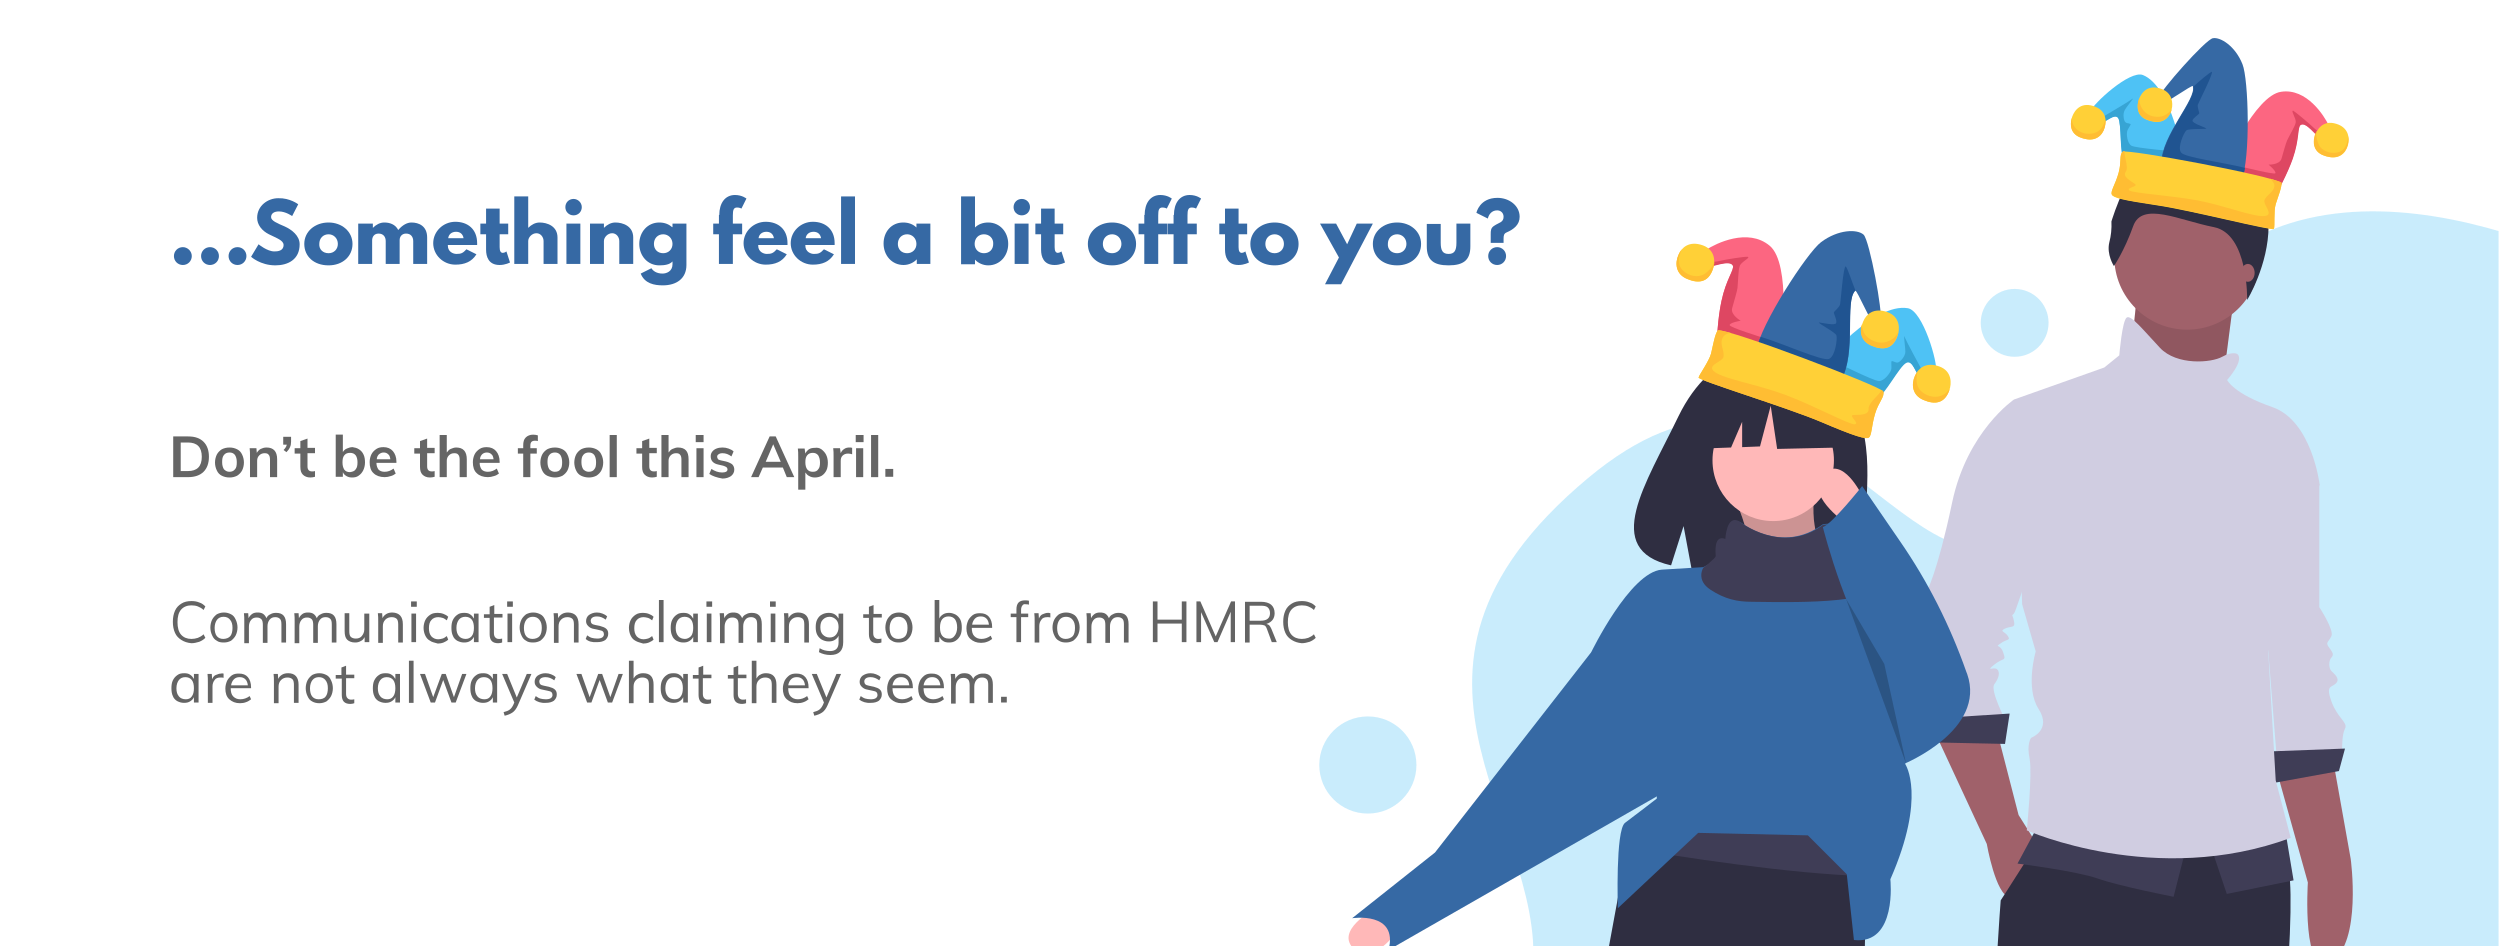 <?xml version="1.0" encoding="utf-8"?>
<!-- Generator: Adobe Illustrator 25.2.1, SVG Export Plug-In . SVG Version: 6.00 Build 0)  -->
<svg version="1.1" id="Layer_1" xmlns="http://www.w3.org/2000/svg" xmlns:xlink="http://www.w3.org/1999/xlink" x="0px" y="0px"
	 viewBox="0 0 700 265" style="enable-background:new 0 0 700 265;" xml:space="preserve">
<style type="text/css">
	.st0{fill:#4EC2F5;}
	.st1{opacity:0.4;}
	.st2{fill:#FFFFFF;}
	.st3{opacity:0.18;}
	.st4{fill:#3F3D56;}
	.st5{fill:none;}
	.st6{clip-path:url(#SVGID_4_);}
	.st7{fill:url(#SVGID_5_);}
	.st8{opacity:0.1;clip-path:url(#SVGID_4_);}
	.st9{enable-background:new    ;}
	.st10{fill:#F2F2F2;}
	.st11{fill:#FFD037;}
	.st12{fill:#1E2F42;}
	.st13{fill:#FC6681;}
	.st14{fill:#3669A4;}
	.st15{fill:#646464;}
	.st16{fill:url(#SVGID_6_);}
	.st17{fill:url(#SVGID_7_);}
	.st18{opacity:0.96;}
	.st19{clip-path:url(#SVGID_9_);}
	.st20{fill:url(#SVGID_10_);}
	.st21{fill:#07D8B4;}
	.st22{clip-path:url(#SVGID_14_);}
	.st23{fill:url(#SVGID_15_);}
	.st24{clip-path:url(#SVGID_19_);}
	.st25{fill:url(#SVGID_20_);}
	.st26{clip-path:url(#SVGID_24_);}
	.st27{fill:url(#SVGID_25_);}
	.st28{clip-path:url(#SVGID_29_);}
	.st29{fill:url(#SVGID_30_);}
	.st30{clip-path:url(#SVGID_34_);}
	.st31{fill:#FFA86E;}
	.st32{fill:#2F2E41;}
	.st33{fill:#E6E6E6;}
	.st34{opacity:0.2;enable-background:new    ;}
	.st35{opacity:0.94;}
	.st36{fill:#27AEFF;}
	.st37{fill:#284E7A;}
	.st38{fill:none;stroke:#D0D0D0;stroke-width:0.5;stroke-miterlimit:10;}
	.st39{clip-path:url(#SVGID_36_);fill:#284E7A;}
	.st40{clip-path:url(#SVGID_38_);}
	.st41{fill:url(#SVGID_39_);}
	.st42{clip-path:url(#SVGID_43_);}
	.st43{fill:url(#SVGID_44_);}
	.st44{fill:url(#SVGID_47_);}
	.st45{fill:url(#SVGID_48_);}
	.st46{clip-path:url(#SVGID_50_);}
	.st47{fill:#A0616A;}
	.st48{opacity:0.1;enable-background:new    ;}
	.st49{fill:#8499F0;}
	.st50{clip-path:url(#SVGID_52_);}
	.st51{fill:url(#SVGID_53_);}
	.st52{clip-path:url(#SVGID_57_);}
	.st53{fill:url(#SVGID_58_);}
	.st54{fill:url(#SVGID_61_);}
	.st55{fill:url(#SVGID_62_);}
	.st56{clip-path:url(#SVGID_64_);}
	.st57{fill:#A8754F;}
	.st58{fill:#FBBEBE;}
	.st59{clip-path:url(#SVGID_68_);}
	.st60{clip-path:url(#SVGID_70_);}
	.st61{fill:url(#SVGID_71_);}
	.st62{opacity:0.1;clip-path:url(#SVGID_70_);}
	.st63{clip-path:url(#SVGID_73_);}
	.st64{opacity:0.15;enable-background:new    ;}
	.st65{fill:#9F616A;}
	.st66{clip-path:url(#SVGID_75_);}
	.st67{fill:#FFB9B9;}
	.st68{fill:#DBA48A;}
	.st69{clip-path:url(#SVGID_77_);}
	.st70{clip-path:url(#SVGID_79_);}
	.st71{fill:url(#SVGID_80_);}
	.st72{opacity:0.1;clip-path:url(#SVGID_79_);}
	.st73{clip-path:url(#SVGID_82_);}
	.st74{fill:url(#SVGID_83_);}
	.st75{clip-path:url(#SVGID_87_);}
	.st76{fill:url(#SVGID_88_);}
	.st77{clip-path:url(#SVGID_92_);}
	.st78{fill:url(#SVGID_93_);}
	.st79{fill:url(#SVGID_96_);}
	.st80{fill:url(#SVGID_97_);}
	.st81{clip-path:url(#SVGID_99_);}
	.st82{fill:#FEC2BE;}
	.st83{opacity:5.000000e-02;enable-background:new    ;}
	.st84{fill:#535461;}
	.st85{fill:#9A5E7F;}
	.st86{opacity:0.17;enable-background:new    ;}
	.st87{fill:#E0E0E0;}
	.st88{opacity:7.000000e-02;enable-background:new    ;}
	.st89{clip-path:url(#SVGID_101_);}
	.st90{fill:url(#SVGID_102_);}
	.st91{clip-path:url(#SVGID_106_);}
	.st92{fill:url(#SVGID_107_);}
	.st93{clip-path:url(#SVGID_111_);}
	.st94{fill:url(#SVGID_112_);}
	.st95{clip-path:url(#SVGID_116_);}
	.st96{fill:url(#SVGID_117_);}
	.st97{opacity:0.4;fill:#4EC2F5;}
	.st98{fill:url(#SVGID_120_);}
	.st99{fill:#F27B35;}
	.st100{fill:#EBEBEB;}
	.st101{opacity:0.8;}
	.st102{fill:#12121A;}
	.st103{opacity:0.1;fill:#3F3D56;enable-background:new    ;}
	.st104{fill:none;stroke:#07D8B4;stroke-width:3;stroke-linecap:round;stroke-miterlimit:10;}
	.st105{opacity:0.51;fill:#95DAF9;enable-background:new    ;}
	.st106{fill:#08C4A4;}
	.st107{opacity:0.2;fill:#2F2E41;}
	.st108{opacity:0.6;}
	.st109{fill:url(#SVGID_125_);}
	.st110{fill:url(#SVGID_126_);}
	.st111{clip-path:url(#SVGID_128_);}
	.st112{fill:url(#SVGID_129_);}
	.st113{clip-path:url(#SVGID_131_);}
	.st114{fill:url(#SVGID_132_);}
	.st115{clip-path:url(#SVGID_136_);}
	.st116{fill:url(#SVGID_137_);}
	.st117{clip-path:url(#SVGID_141_);}
	.st118{fill:url(#SVGID_142_);}
	.st119{clip-path:url(#SVGID_146_);}
	.st120{fill:url(#SVGID_147_);}
	.st121{clip-path:url(#SVGID_151_);}
	.st122{clip-path:url(#SVGID_153_);}
	.st123{fill:url(#SVGID_154_);}
	.st124{opacity:0.1;clip-path:url(#SVGID_153_);}
	.st125{clip-path:url(#SVGID_151_);enable-background:new    ;}
	.st126{clip-path:url(#SVGID_156_);fill:none;}
	.st127{clip-path:url(#SVGID_156_);}
	.st128{fill:#D0CDE1;}
	.st129{fill:#DE4762;}
	.st130{fill:#37A4D4;}
	.st131{fill:#205491;}
	.st132{fill:#FFBD33;}
	.st133{fill:#FFB8B8;}
	.st134{clip-path:url(#SVGID_158_);}
	.st135{clip-path:url(#SVGID_160_);}
	.st136{fill:url(#SVGID_161_);}
	.st137{opacity:0.1;clip-path:url(#SVGID_160_);}
	.st138{clip-path:url(#SVGID_158_);fill:none;}
	.st139{clip-path:url(#SVGID_158_);enable-background:new    ;}
	.st140{opacity:0.99;}
	.st141{clip-path:url(#SVGID_163_);}
	.st142{fill:url(#SVGID_164_);}
	.st143{clip-path:url(#SVGID_168_);}
	.st144{fill:url(#SVGID_169_);}
	.st145{clip-path:url(#SVGID_173_);}
	.st146{fill:url(#SVGID_174_);}
	.st147{fill:url(#SVGID_177_);}
	.st148{fill:url(#SVGID_178_);}
	.st149{clip-path:url(#SVGID_180_);}
	.st150{fill-rule:evenodd;clip-rule:evenodd;fill:#3669A4;}
	.st151{fill:#AE6E79;}
	.st152{clip-path:url(#SVGID_182_);}
	.st153{fill:url(#SVGID_183_);}
	.st154{clip-path:url(#SVGID_187_);}
	.st155{fill:url(#SVGID_188_);}
	.st156{fill:url(#SVGID_191_);}
	.st157{fill:url(#SVGID_192_);}
	.st158{clip-path:url(#SVGID_194_);}
	.st159{clip-path:url(#SVGID_196_);}
	.st160{fill:url(#SVGID_197_);}
	.st161{clip-path:url(#SVGID_201_);}
	.st162{fill:url(#SVGID_202_);}
	.st163{fill:#E6E8EC;}
	.st164{opacity:0.1;}
	.st165{clip-path:url(#SVGID_212_);}
	.st166{clip-path:url(#SVGID_214_);}
	.st167{fill:url(#SVGID_215_);}
	.st168{opacity:0.1;clip-path:url(#SVGID_214_);}
	.st169{fill:#DCF3FD;}
	.st170{fill:#BFE9FB;}
	.st171{fill:#95DAF9;}
	.st172{fill:#CEEEFC;}
	.st173{fill:#808080;}
	.st174{fill:#D7D7D7;}
	.st175{clip-path:url(#SVGID_217_);}
	.st176{fill:url(#SVGID_218_);}
	.st177{clip-path:url(#SVGID_222_);}
	.st178{fill:url(#SVGID_223_);}
	.st179{fill:url(#SVGID_226_);}
	.st180{fill:url(#SVGID_227_);}
	.st181{clip-path:url(#SVGID_229_);}
	.st182{fill:#D2D2D2;}
	.st183{fill:#A6582B;}
	.st184{fill:#4C4981;}
	.st185{fill:#444053;}
	.st186{clip-path:url(#SVGID_231_);}
	.st187{fill:url(#SVGID_232_);}
	.st188{clip-path:url(#SVGID_236_);}
	.st189{fill:url(#SVGID_237_);}
	.st190{fill:#EBAAAA;}
	.st191{fill:#FFA237;}
	.st192{clip-path:url(#SVGID_243_);}
	.st193{fill:url(#SVGID_244_);}
	.st194{clip-path:url(#SVGID_248_);}
	.st195{fill:url(#SVGID_249_);}
	.st196{fill:url(#SVGID_252_);}
	.st197{fill:url(#SVGID_253_);}
	.st198{clip-path:url(#SVGID_255_);}
</style>
<g>
	<defs>
		<rect id="SVGID_155_" x="-0.4" y="-5" width="700" height="270"/>
	</defs>
	<clipPath id="SVGID_2_">
		<use xlink:href="#SVGID_155_"  style="overflow:visible;"/>
	</clipPath>
	<g style="clip-path:url(#SVGID_2_);">
		<path class="st105" d="M755.6,90.6c0,0-68.7-46.3-118.9-26.5s-40.9,77.8-74,88.8s-59.4-68.1-118.1-19c-67,56-8,98-16,142
			s334,55,334,55L755.6,90.6z"/>
		<circle class="st105" cx="383" cy="214.2" r="13.6"/>
		<circle class="st105" cx="564.1" cy="90.4" r="9.5"/>
		<g>
			<path class="st47" d="M637.5,215.9l8.7,31.2c0,0-1.8,27.6,6.6,22.2c8.6-5.5,5.4-28.8,5.4-28.8l-5-28L637.5,215.9z"/>
			<path class="st128" d="M642.2,128.4l7.2,7.2V170c0,0,4.2,6.4,3.4,8.1c-0.8,1.7-1.7,1.7-0.8,3s1.7,2.1,0.8,3c-0.8,0.8-0.8,3,0,3.8
				c0.8,0.8,2.5,2.1,1.3,3.4s-3,0.4-1.3,5.1c1.7,4.7,4.7,5.9,3.8,7.6s-0.8,5.9-0.8,5.9l-18.3,2.5l-3.8-48L642.2,128.4z"/>
			<polygon class="st4" points="656.6,209.6 635.4,210.4 636.2,219.3 654.9,215.9 			"/>
			<polygon class="st47" points="598.2,84 595.6,109.5 621.5,113.3 623.5,98.7 625.4,84 			"/>
			<polygon class="st48" points="598.2,83.9 595.6,109.4 621.5,113.2 623.5,98.5 625.4,83.9 			"/>
			<path class="st47" d="M541.9,205.3l14.4,31c0,0,2.5,14.4,6.4,14.9c3.8,0.4,7.6-14.9,7.6-14.9l-5.1-8.1l-5.9-22.9L541.9,205.3z"/>
			<path class="st32" d="M640.8,268.6h-81.7c0.6-10.2,1.1-16.5,1.1-16.5l1.1-1.7l5.3-8.3l3.8-5.9l1.3-2.1l0.5-0.8l5.1-0.9l53.1-9.7
				c0.9,3.9,2.1,7.8,3.7,11.5c0.4,0.8,0.8,1.6,1.2,2.5c1.3,2.6,3,5.1,4.9,6.9c0.4,0.4,0.8,1.5,1,3.2
				C641.5,250.9,641.4,258.6,640.8,268.6z"/>
			<circle class="st47" cx="612.4" cy="71.9" r="20.4"/>
			<path class="st128" d="M567,113.5l-3-1.7c0,0-13.2,8.9-17.4,28.9s-7.2,25.1-7.2,25.1s-4.2,0.8-1.3,3.8s3,2.5,0.4,4.2
				s-4.2-1.7-2.5,1.7c1.7,3.4,3.8,2.5,2.1,4.7c-1.7,2.1-4.7,2.1-3,3.8c1.7,1.7-1.7,5.5,0.4,7.2s3,2.1,3,5.1c0,1.7,0.3,3.5,0.8,5.1
				h22.1c0,0-4.2-8.1-3-9.8c1.3-1.7,1.7-3.4,0.8-4.2s-3.4,0.8-0.8-1.3s3.4-0.8,2.5-3.4c-0.8-2.5-2.5-1.3-0.8-2.5
				c1.7-1.3,3-0.8,2.1-2.1c-0.8-1.3-2.5-1.3-0.8-2.1c1.7-0.8,3,0,2.5-2.1c-0.4-2.1-0.8-1.3,0-2.1c0.8-0.8,9.8-29.7,9.8-30.6
				S567,113.5,567,113.5z"/>
			<polygon class="st4" points="562.7,199.8 535.9,201.5 542.7,207.9 561.4,208.3 			"/>
			<path class="st4" d="M570.4,231.6l-5.5,10.2c0,0,16.6,2.1,22.5,4.2c5.9,2.1,21.2,5.1,21.2,5.1l3.8-14.9L570.4,231.6z"/>
			<polygon class="st4" points="618.8,236.3 623.5,250.3 642.2,246.5 640,233.3 			"/>
			<path class="st128" d="M626.4,99.1c0,0-1.3-0.8-4.2,0.8c-3,1.7-12.7,2.5-17.4-2.5s-8.1-9.3-9.3-8.5c-1.3,0.8-2.1,10.6-2.1,10.6
				l-4.2,3.4l-25.1,8.9l2.1,57.4l3.8,13.2c0,0-3,10.2,0.8,16.1c3.8,5.9-2.1,8.1-2.1,8.1s-1.3,1.7-0.4,5.9c0.8,4.2-0.8,20-0.8,20
				s36.1,16.1,73.9,2.1l-4.2-16.1l-2.1-36.1c0,0,2.1-5.9,1.7-8.5c-0.4-2.5,12.7-38.2,12.7-38.2s-2.1-17.8-13.2-21.7
				c-11-3.8-12.7-7.6-12.7-7.6S628.6,100.8,626.4,99.1z"/>
			<path class="st32" d="M591.9,74.5c0,0-2.1-3.2-1.3-6.6c0.5-1.9,0.7-3.9,0.6-5.9c0,0,1.7-5.5,3.4-8.6c1.7-3.1,0.9-4.4,6.3-5.4
				s3.2-8,17.3-0.4c1,1.4,2.7,2,4.3,1.6c2.9-0.6,4,3.5,4,3.5s2-1.1,2.7,0.5c0.7,1.6,6-1,6,10S629.2,84,629.2,84s0.4-18.5-9.3-20.4
				c-9.7-1.9-20.1-7.3-22.6-0.3C594.8,70.3,591.9,74.5,591.9,74.5z"/>
			<ellipse class="st47" cx="629.4" cy="76.4" rx="1.9" ry="2.5"/>
		</g>
		<g>
			<path class="st13" d="M622,48.5c0.6-2.3,9.5-21.8,16.7-22.8c7.2-1.1,12.1,6.8,13.3,9.3c1.1,2.2-1,4-2.4,3.6c-1-0.3-4-4.7-5.5-3.6
				c-0.9,0.6-0.3,3.9-2.2,9.4c-1.4,4-4.5,10.1-5.2,10.3C635,55.2,621.5,50.5,622,48.5z"/>
			<path class="st0" d="M611.2,46.4c0.4-2.4-3.2-22.2-11.2-25.4c-3.7-1.4-13.9,8-14.8,10.3c-0.7,2,1.7,2.8,3.1,3
				c1.1,0.1,3.8-2.8,4.8-1.3s0.4,10.4,1.7,11.6C596.2,45.8,610.9,48.4,611.2,46.4z"/>
			<path class="st129" d="M642.1,31c0.7,0.4,4.3,3.4,6.1,5.1c0.8,0.7,2.2,1.5,3.1,2.2c-0.5,0.3-1.1,0.5-1.6,0.3
				c-1-0.3-4-4.7-5.5-3.6c-0.9,0.6-0.3,3.9-2.2,9.4c-1.4,4-4.5,10.1-5.2,10.3c-1.7,0.6-15.2-4.1-14.7-6.2c0.1-0.4,0.5-1.5,1.2-3
				c1,0.3,2.1,0.6,3,0.9c2.1,0.4,10.5,2.6,10.8,2.1c0.3-0.6-1.9-2.4-1.9-2.4s3,0.1,3.6-1.6c0.5-1.7,1.2-4.3,1.6-5.2
				c0.8-1.7,2.2-3.9,2.4-5C643,33.2,641.3,30.9,642.1,31z"/>
			<path class="st130" d="M597.2,27.6c0.2,0-1.8,2.3-2.3,3.3c-0.6,1.1-0.2,3,0.2,3.3c0.4,0.4,0.7,0.2,1.4,0.5
				c0.4,0.1-0.7,1.2-0.9,2.1c-0.2,0.8,0,3.3,1.2,4c1.2,0.7,12.7,1.6,13.8,1.8c0.1,0.1,0.2,0.1,0.3,0.2c0.3,1.8,0.4,3.1,0.3,3.6
				c-0.3,2.1-15-0.5-16.4-1.7s-0.7-10.1-1.7-11.6c-1-1.5-3.7,1.4-4.8,1.3c-0.9-0.1-2.1-0.5-2.7-1.1c1.1,0,2.4-0.1,2.9-0.4
				c1-0.6,7.3-4.3,8.4-5.1C597.1,27.6,597.2,27.6,597.2,27.6z"/>
			<path class="st14" d="M627.6,50.6c2.6-6.4,2-28.4,0.3-32.6c-2-5.1-6.2-7.7-8.3-7.3c-2.1,0.4-14.9,14.9-14.9,16.3
				c0,1.4,0.1,1.8,0.9,1.9c0.8,0.1,8-5.1,8.4-4.8c1.1,3.7-8.7,13.5-8.9,21.7C605.5,46.1,626,51.8,627.6,50.6z"/>
			<path class="st131" d="M619.3,20.1c0.6,0.2-3.7,8.6-3.9,9.2c-0.2,0.6,0.4,2.1,0.4,2.4c0,0.3-1.9,1.4-1.9,2.1s3,1.7,3.8,2.1
				c0.8,0.4-4.8,0-5.5,0.6c-0.7,0.6-2.6,4.8-1.5,6.2c1,1.4,11.5,2.7,17.9,4.3c-0.2,1.4-0.7,3.1-0.9,3.6c0,0.1-0.1,0.1-0.1,0.2
				c-2,1-22.1-4.6-22.4-4.8c0.1-8.2,9.9-18,8.9-21.7c0,0,0,0,0,0C615.9,22.6,618.8,20.2,619.3,20.1
				C619.3,20.1,619.3,20.1,619.3,20.1z"/>
			<path class="st11" d="M638.8,51.2c0.2,1.1-1,4.1-1.6,6c-0.6,2-0.2,6.2-0.5,6.9c-0.3,0.7-23.2-5.2-32.7-6.6
				c-9.5-1.4-12.3-2.1-12.7-3c-0.4-0.9,1-2.8,1.9-6c0.9-3.2,0.1-5.1,1.2-6C595.5,41.6,636.6,49.3,638.8,51.2z"/>
			<path class="st132" d="M635.6,50c1.7,0.5,2.9,0.9,3.2,1.1c0.2,1.1-1,4.1-1.6,6c-0.6,2-0.2,6.2-0.5,6.9
				c-0.3,0.7-23.2-5.2-32.7-6.6c-9.5-1.4-12.3-2.1-12.7-3c-0.4-0.9,1-2.8,1.9-6c0.9-3.2,0.1-5.1,1.2-6c0.1-0.1,0.3-0.1,0.6-0.1
				c0,0,0,0,0,0c-0.6,0.8,1.2,4.4,0.2,5.8c-1,1.4,1.5,2.6,2.6,3.4c1,0.8-2.5,1-1.6,1.8c0.9,0.8,11.4,1.4,19.1,2.8
				c7.7,1.5,15.4,4.6,18.6,4.4s-0.5-3.3,0.2-4.6c0.7-1.4,2.4-2.1,2.7-3.6C637,51.6,636.4,50.7,635.6,50z"/>
			<path class="st11" d="M653.5,34.5c-3.4-0.7-5,2.1-5.4,3.9c-0.7,3.5,1.2,5.1,4.4,5.6c3.1,0.5,4.8-1.8,5.1-4.2
				C657.8,37.9,657.2,35.3,653.5,34.5z"/>
			<path class="st11" d="M604.1,24.6c-3.4-0.7-5,2.1-5.4,3.9c-0.7,3.5,1.2,5.1,4.4,5.6c3.1,0.5,4.8-1.8,5.1-4.2
				C608.4,28,607.8,25.3,604.1,24.6z"/>
			<path class="st11" d="M585.4,29.5c-3.4-0.7-5,2.1-5.4,3.9c-0.7,3.5,1.2,5.1,4.4,5.6c3.1,0.5,4.8-1.8,5.1-4.2
				C589.8,32.9,589.2,30.3,585.4,29.5z"/>
			<path class="st132" d="M657.5,38.2c0.1,0.6,0.1,1.1,0,1.6c-0.3,2.4-2,4.6-5.1,4.2c-3.1-0.5-5.1-2.1-4.4-5.6
				c0.1-0.6,0.4-1.3,0.8-1.9c-0.4,1.2-0.3,2,0.3,3.6c0.5,1.6,2.4,2.8,4.6,2.7C655.9,42.7,657.2,41.3,657.5,38.2z"/>
			<path class="st132" d="M599.1,27.3c-0.1,0.7-0.1,1.5,0.2,2.1c0.5,1.3,1.9,3.5,5.2,3.3c1.7-0.1,2.8-1.1,3.6-2.1
				c-0.5,2.1-2.2,3.8-5,3.4c-3.1-0.5-5.1-2.1-4.4-5.6C598.8,28.1,598.9,27.7,599.1,27.3z"/>
			<path class="st132" d="M589.5,33.4c0.1,0.5,0.1,1,0,1.4c-0.3,2.4-2,4.6-5.1,4.2c-3.1-0.5-5.1-2.1-4.4-5.6c0-0.1,0-0.2,0.1-0.3
				c0.1,3.3,3.3,4.9,6.1,4.2C588.2,36.9,589.1,35,589.5,33.4z"/>
		</g>
		<g>
			<path class="st32" d="M518.4,112.3c-7.9-13.3-23.5-13.9-23.5-13.9s-15.2-1.9-25,18.3c-9.1,18.9-21.6,37.2-2,41.6l3.5-11l2.2,11.8
				c2.8,0.2,5.6,0.2,8.4,0.1c21-0.7,41,0.2,40.4-7.3C521.5,141.9,525.9,125.1,518.4,112.3z"/>
			<path class="st133" d="M486,140.2c2.7,6,4.4,13.2,5.5,21.1l21.8-1.4c-5-7.1-6.7-15.3-4.8-24.5L486,140.2z"/>
			<path class="st34" d="M486,140.2c2.7,6,4.4,13.2,5.5,21.1l21.8-1.4c-5-7.1-6.7-15.3-4.8-24.5L486,140.2z"/>
			<path class="st133" d="M384.8,254.6c0,0-11.3,6-5.6,11.2c5.7,5.2,13.3-6.8,13.3-6.8L384.8,254.6z"/>
			<polygon class="st32" points="522.8,237 522.6,245.3 522.2,263.1 522.2,263.1 522.1,268.3 449.9,268.3 452.9,252 452.9,252 
				455.5,237.4 456.7,230.9 456.7,230.9 516,222.7 			"/>
			<path class="st4" d="M522.8,237l-0.2,8.3c-21-0.5-53.5-5.6-67.1-7.9l1.2-6.5l59.3-8.2L522.8,237z"/>
			<circle class="st133" cx="496.5" cy="128.9" r="17"/>
			<path class="st14" d="M529.3,246.2c0,0,2,18.4-10.2,17l-2-18.4l-10.9-10.9l-30.7-0.7l-22.5,21.1c0,0-0.7-21.8,2-23.9
				c2.7-2,8.9-6.8,8.9-6.8v-3.4l-18.4-37.5c0,0,10.9-22.5,19.8-23.2l11.6-0.7c0,0,4.1-2,4.1-2.7c0-0.7-0.7-6.1,2.7-4.8
				c0,0,0.3-7,3.9-4.9c0,0,11.3,8.9,22.8,0.4c0,0,5.4-1,4.7,1.7c-0.7,2.7,0,4.8,1.4,4.8c1.4,0,7.5,2,7.5,3.4c0,0.3,0.4,3.1,1.1,7.4
				v0c2.5,15.5,8.4,49.9,8.4,49.9S539.5,223,529.3,246.2z"/>
			<path class="st14" d="M450.2,179.4l-4.8,3.4l-43.6,55.9l-23.2,18.4c0,0,13-2,10.2,8.9l79.8-45.7L450.2,179.4z"/>
			<path class="st4" d="M525,164.3L525,164.3c-0.9,5.3-30.5,4.2-34.5,4.2s-7.5-0.7-11.6-3.4c-4.1-2.7-2-6.1-2-6.1s3.5-2.7,3.5-3.3
				c0-0.7-0.7-6.1,2.7-4.8c0,0,0.3-7,3.9-4.9c0,0,11.9,9.5,23.4,1c0,0,5.4-1,4.7,1.7c-0.7,2.7,0,4.8,1.4,4.8c1.4,0,7.5,2,7.5,3.4
				C523.8,157.2,524.3,160,525,164.3z"/>
			<path class="st133" d="M521.4,138.8c0,0-5.5-11.6-10.9-6.1c-5.5,5.5,6.1,13.6,6.1,13.6L521.4,138.8z"/>
			<path class="st14" d="M521.4,136.1c0,0-8.4,10.6-11,11.5c0,0,7.6,30.1,17.2,38.3l5.5,28c0,0,23.2-9.5,17.7-25.2
				c-0.1-0.2-0.1-0.3-0.2-0.5c-4.6-13.1-10.8-25.4-18.7-36.8L521.4,136.1z"/>
			<polygon class="st34" points="516.9,167.7 533.7,213.8 527.6,185.9 			"/>
			<polygon class="st32" points="514.9,111 499.5,102.9 478.2,106.2 473.8,125.7 484.7,125.3 487.8,118.1 487.8,125.2 492.8,125 
				495.8,113.6 497.6,125.7 515.6,125.3 			"/>
			<g>
				<path class="st13" d="M498.2,99.5c0.8-2.5,3.4-25.7-2.7-30.7c-6.1-5.1-15.1-0.6-17.7,1.1c-2.3,1.5-1.4,4.3,0.2,4.7
					c1.1,0.3,6.3-2.1,7.2-0.3c0.5,1.1-1.9,3.8-3.2,10c-1,4.6-1.5,11.9-1,12.6C482.2,98.4,497.5,101.7,498.2,99.5z"/>
				<path class="st0" d="M509.4,103.6c1-2.4,15.5-18.9,24.8-17.3c4.2,0.7,8.5,15.3,7.9,18c-0.4,2.2-3.2,1.7-4.6,1
					c-1.1-0.5-1.9-4.8-3.8-3.9s-6.3,9.5-8.2,9.8C523.7,111.7,508.5,105.7,509.4,103.6z"/>
				<path class="st129" d="M489.4,71.9c-0.9-0.1-6,0.7-8.6,1.3c-1.1,0.2-2.9,0.2-4.1,0.3c0.3,0.6,0.7,1,1.3,1.2
					c1.1,0.3,6.3-2.1,7.2-0.3c0.5,1.1-1.9,3.8-3.2,10c-1,4.6-1.5,11.9-1,12.6c1.2,1.5,16.5,4.8,17.2,2.6c0.2-0.5,0.4-1.7,0.6-3.5
					c-1.2-0.3-2.3-0.6-3.3-0.9c-2.2-0.8-11.3-3.5-11.2-4.2c0.1-0.7,3.1-1.2,3.1-1.2s-2.9-1.6-2.4-3.5c0.5-1.9,1.4-4.7,1.5-5.7
					c0.2-2.1,0.2-4.9,0.6-6C487.3,73.4,490.2,72.2,489.4,71.9z"/>
				<path class="st130" d="M533.2,94.1c-0.2-0.1,0.3,3.2,0.3,4.4c0,1.3-1.5,2.9-2.1,3s-0.8-0.2-1.6-0.4c-0.5-0.1,0,1.6-0.3,2.5
					c-0.3,0.9-1.9,3.1-3.4,3.1c-1.5,0-12.8-5.7-13.9-6.2c-0.1,0-0.2,0-0.4,0c-1.3,1.5-2.1,2.7-2.4,3.2c-0.9,2.1,14.3,8,16.2,7.7
					c1.9-0.3,6.3-9,8.2-9.8c1.8-0.9,2.7,3.4,3.8,3.9c0.9,0.4,2.2,0.7,3.2,0.5c-1-0.7-2.2-1.5-2.5-2.1c-0.6-1.1-4.4-8.1-5-9.5
					C533.2,94.2,533.2,94.1,533.2,94.1z"/>
				<path class="st14" d="M491.7,98.3c1.2-7.4,14.3-27.6,18.2-30.5c4.8-3.6,10.1-3.7,11.9-2.1c1.7,1.6,5.5,22.4,4.7,23.6
					c-0.8,1.2-1.2,1.6-1.9,1.3c-0.8-0.4-4.6-9.3-5.1-9.2c-3.1,2.8,0.5,17.5-4.1,25.3C515,106.6,492.5,100.3,491.7,98.3z"/>
				<path class="st131" d="M516.8,74.6c-0.7-0.2-1.4,10.1-1.6,10.7c-0.2,0.7-1.5,1.8-1.7,2.1c-0.2,0.3,1,2.3,0.6,3.1
					c-0.4,0.7-3.7-0.1-4.7-0.2c-1-0.1,4.5,2.7,4.8,3.6c0.3,0.9-0.3,5.9-2.1,6.6c-1.8,0.7-12.3-4.1-19.1-6.2
					c-0.6,1.4-1.1,3.3-1.2,3.9c0,0.1,0,0.1,0,0.2c1.3,2,23.2,8.2,23.6,8.2c4.5-7.7,1-22.4,4.1-25.3c0,0,0,0,0,0
					C518.5,78.8,517.3,75,516.8,74.6C516.8,74.6,516.8,74.6,516.8,74.6z"/>
				<path class="st11" d="M481,92.5c-0.8,0.9-1.4,4.4-1.9,6.5c-0.6,2.2-3.3,5.9-3.5,6.7c-0.2,0.8,24.5,8.3,34.2,12.4
					c9.6,4.1,12.7,5,13.5,4.4c0.8-0.6,0.7-3.2,1.7-6.6c1-3.4,2.8-4.8,2.3-6.3C526.8,108.2,484.1,92,481,92.5z"/>
				<path class="st132" d="M484.6,93.2c-1.9-0.5-3.2-0.8-3.6-0.7c-0.8,0.9-1.4,4.4-1.9,6.5c-0.6,2.2-3.3,5.9-3.5,6.7
					c-0.2,0.8,24.5,8.3,34.2,12.4c9.6,4.1,12.7,5,13.5,4.4c0.8-0.6,0.7-3.2,1.7-6.6c1-3.4,2.8-4.8,2.3-6.3c0-0.1-0.2-0.2-0.6-0.4
					c0,0,0,0,0,0c0,1.1-3.6,3.4-3.5,5.3c0.1,1.9-2.9,1.6-4.3,1.7c-1.4,0.1,1.8,2.3,0.5,2.6c-1.3,0.3-11.4-5.2-19.4-8.2
					c-8-3-17-4.4-19.8-6.4c-2.8-2,2.3-2.8,2.4-4.4c0.2-1.7-1-3.3-0.4-4.9C482.5,93.9,483.5,93.4,484.6,93.2z"/>
				<path class="st11" d="M476.8,68.7c3.6,1.3,3.5,4.8,2.8,6.7c-1.3,3.7-4.1,4.1-7.2,2.7c-3.2-1.3-3.5-4.4-2.4-6.8
					C470.8,69.4,472.9,67.3,476.8,68.7z"/>
				<path class="st11" d="M528.5,87.4c3.6,1.3,3.5,4.8,2.8,6.7c-1.3,3.7-4.1,4.1-7.2,2.7c-3.2-1.3-3.5-4.4-2.4-6.8
					C522.5,88.1,524.5,86,528.5,87.4z"/>
				<path class="st11" d="M543,102.6c3.6,1.3,3.5,4.8,2.8,6.7c-1.3,3.7-4.1,4.1-7.2,2.7c-3.2-1.3-3.5-4.4-2.4-6.8
					C537,103.3,539.1,101.2,543,102.6z"/>
				<path class="st132" d="M470.9,69.8c-0.4,0.5-0.7,1-0.9,1.5c-1.1,2.4-0.8,5.5,2.4,6.8c3.2,1.3,5.9,1,7.2-2.7
					c0.2-0.6,0.4-1.4,0.4-2.2c-0.3,1.3-0.9,2-2.3,3.2c-1.4,1.2-3.8,1.3-5.8-0.1C469.9,74.9,469.5,72.9,470.9,69.8z"/>
				<path class="st132" d="M531.6,92.8c-0.3,0.7-0.8,1.4-1.4,1.9c-1.2,0.9-3.7,2.2-6.8,0.1c-1.5-1-2-2.6-2.1-4
					c-0.7,2.3-0.2,4.8,2.7,6c3.2,1.3,5.9,1,7.2-2.7C531.4,93.7,531.5,93.2,531.6,92.8z"/>
				<path class="st132" d="M537,103.9c-0.3,0.4-0.6,0.9-0.8,1.3c-1.1,2.4-0.8,5.5,2.4,6.8c3.2,1.3,5.9,1,7.2-2.7
					c0-0.1,0.1-0.2,0.1-0.4c-2,3-5.9,2.7-8.1,0.5C536.3,107.9,536.5,105.6,537,103.9z"/>
			</g>
		</g>
	</g>
</g>
<g>
	<g>
		<path class="st14" d="M53.7,71.7c0,1.4-1.1,2.5-2.5,2.5c-1.4,0-2.5-1.1-2.5-2.5c0-1.4,1.1-2.5,2.5-2.5
			C52.5,69.2,53.7,70.3,53.7,71.7z"/>
		<path class="st14" d="M61.3,71.7c0,1.4-1.1,2.5-2.5,2.5c-1.4,0-2.5-1.1-2.5-2.5c0-1.4,1.1-2.5,2.5-2.5
			C60.2,69.2,61.3,70.3,61.3,71.7z"/>
		<path class="st14" d="M69,71.7c0,1.4-1.1,2.5-2.5,2.5c-1.4,0-2.5-1.1-2.5-2.5c0-1.4,1.1-2.5,2.5-2.5C67.9,69.2,69,70.3,69,71.7z"
			/>
		<path class="st14" d="M83.5,57.2l-1.7,3.3c0,0-1.8-1.3-3.7-1.3c-1.4,0-2.2,0.6-2.2,1.6c0,1,1.7,1.7,3.8,2.6c2,0.9,4.2,2.6,4.2,5
			c0,4.3-3.3,5.9-6.8,5.9c-4.2,0-6.8-2.4-6.8-2.4l2.1-3.5c0,0,2.4,2,4.4,2c0.9,0,2.6-0.1,2.6-1.8c0-1.3-1.9-1.9-4.1-3
			C73.3,64.6,72,62.9,72,61c0-3.4,3-5.5,5.9-5.5C81.2,55.4,83.5,57.2,83.5,57.2z"/>
		<path class="st14" d="M92,62.3c3.7,0,6.7,2.5,6.7,6c0,3.5-2.8,6-6.7,6c-4.1,0-6.8-2.5-6.8-6C85.2,64.8,88.2,62.3,92,62.3z
			 M92,70.9c1.5,0,2.6-1.1,2.6-2.6c0-1.6-1.2-2.7-2.6-2.7c-1.5,0-2.6,1.1-2.6,2.7C89.3,69.8,90.4,70.9,92,70.9z"/>
		<path class="st14" d="M100.5,62.6h3.9v1.2h0c0.9-0.9,2-1.5,3.2-1.5c1.5,0,3.1,0.5,3.9,2.1c1.2-1.4,2.5-2.1,3.7-2.1
			c2.1,0,4.4,1,4.4,4.2v7.4h-3.9v-6.4c0-1.1-0.6-2.1-2-2.1c-1.2,0-1.8,0.9-1.8,1.8v6.7h-3.9v-6.4c0-1.1-0.6-2.1-2-2.1
			c-1.3,0-1.8,1-1.8,1.9v6.6h-3.9V62.6z"/>
		<path class="st14" d="M125.4,68.8c0,1.7,1.5,2.3,2.4,2.3c1.3,0,1.8-0.2,2.8-1.3l2.8,1.4c-1.3,2.1-3.3,2.9-5.9,2.9
			c-3.4,0-6.2-2.7-6.2-6c0-3.3,2.8-6,6.2-6c3.4,0,6.1,2,6.1,6c0,0.2,0,0.4,0,0.5H125.4z M129.8,66.7c-0.2-1.2-1-1.8-2.1-1.8
			c-1.3,0-2.1,0.8-2.2,1.8H129.8z"/>
		<path class="st14" d="M136,58.4h3.9v4.2h2.4v3h-2.4v3.6c0,1.1,0.3,1.6,0.9,1.6c0.5,0,1-0.4,1-0.4l1,3.1c0,0-1.3,0.7-2.9,0.7
			c-3.1,0-3.8-2.3-3.8-4.3v-4.3h-1.6v-3h1.6V58.4z"/>
		<path class="st14" d="M144,55h3.9v8.8h0c0.9-0.9,2-1.5,3.2-1.5c2.1,0,5,1,5,4.2v7.4h-3.9v-6.4c0-1.1-0.8-2.2-2-2.2
			c-1.2,0-2.3,1.1-2.3,2.2v6.4H144V55z"/>
		<path class="st14" d="M162.9,58c0,1.3-1,2.3-2.3,2.3c-1.3,0-2.3-1-2.3-2.3s1-2.3,2.3-2.3C161.8,55.7,162.9,56.7,162.9,58z
			 M158.6,73.9h3.9V62.6h-3.9V73.9z"/>
		<path class="st14" d="M165.2,62.6h3.9v1.2h0c0.9-0.9,2-1.5,3.2-1.5c2.1,0,5,1,5,4.2v7.4h-3.9v-6.4c0-1.1-0.8-2.2-2-2.2
			c-1.2,0-2.3,1.1-2.3,2.2v6.4h-3.9V62.6z"/>
		<path class="st14" d="M182.4,75.1c0.4,0.7,1.4,1.5,3.1,1.5c1.1,0,2.8-0.6,2.8-2.6v-0.8c-0.8,0.9-2.2,1.1-3.7,1.1
			c-3.3,0-5.6-2.7-5.6-6s2.3-6,5.6-6c1.5,0,2.7,0.5,3.6,1.3h0.1v-1h3.9v11.6c0,3.8-2.8,5.7-6.6,5.7c-2.4,0-5.1-0.5-6.2-3.3
			L182.4,75.1z M185.7,70.9c1.5,0,2.6-1.1,2.6-2.6c0-1.6-1.2-2.7-2.6-2.7c-1.5,0-2.6,1.1-2.6,2.7C183.1,69.8,184.1,70.9,185.7,70.9z
			"/>
		<path class="st14" d="M201.4,60.2c0-3.3,1.6-5.6,4.4-5.6c2,0,3.2,1,3.2,1l-1.4,2.8c0,0-0.5-0.3-1.2-0.3c-1,0-1.2,0.7-1.2,2.2v2.3
			h2.6v3h-2.6v8.3h-3.9v-8.3h-1.6v-3h1.6V60.2z"/>
		<path class="st14" d="M212.3,68.8c0,1.7,1.5,2.3,2.4,2.3c1.3,0,1.8-0.2,2.8-1.3l2.8,1.4c-1.3,2.1-3.3,2.9-5.9,2.9
			c-3.4,0-6.2-2.7-6.2-6c0-3.3,2.8-6,6.2-6c3.4,0,6.1,2,6.1,6c0,0.2,0,0.4,0,0.5H212.3z M216.7,66.7c-0.2-1.2-1-1.8-2.1-1.8
			c-1.3,0-2.1,0.8-2.2,1.8H216.7z"/>
		<path class="st14" d="M225.5,68.8c0,1.7,1.5,2.3,2.4,2.3c1.3,0,1.8-0.2,2.8-1.3l2.8,1.4c-1.3,2.1-3.3,2.9-5.9,2.9
			c-3.4,0-6.2-2.7-6.2-6c0-3.3,2.8-6,6.2-6c3.4,0,6.1,2,6.1,6c0,0.2,0,0.4,0,0.5H225.5z M229.9,66.7c-0.2-1.2-1-1.8-2.1-1.8
			c-1.3,0-2.1,0.8-2.2,1.8H229.9z"/>
		<path class="st14" d="M235.5,55h3.9v18.9h-3.9V55z"/>
		<path class="st14" d="M252.9,62.3c1.5,0,2.8,0.5,3.7,1.4v-1.1h3.9v11.3h-3.8v-1.3h0c-0.8,0.9-2.2,1.6-3.7,1.6
			c-3.3,0-5.6-2.7-5.6-6S249.6,62.3,252.9,62.3z M254,70.9c1.5,0,2.6-1.1,2.6-2.6c0-1.6-1.2-2.7-2.6-2.7c-1.5,0-2.6,1.1-2.6,2.7
			C251.4,69.8,252.4,70.9,254,70.9z"/>
		<path class="st14" d="M276.7,74.3c-1.5,0-2.9-0.7-3.7-1.6h0v1.3h-3.9V55h3.9v8.7c0.9-0.9,2.2-1.4,3.7-1.4c3.3,0,5.6,2.7,5.6,6
			S280,74.3,276.7,74.3z M275.5,65.6c-1.5,0-2.6,1.1-2.6,2.7c0,1.5,1.1,2.6,2.6,2.6c1.6,0,2.6-1.1,2.6-2.6
			C278.2,66.7,277,65.6,275.5,65.6z"/>
		<path class="st14" d="M288.4,58c0,1.3-1,2.3-2.3,2.3c-1.3,0-2.3-1-2.3-2.3s1-2.3,2.3-2.3C287.4,55.7,288.4,56.7,288.4,58z
			 M284.1,73.9h3.9V62.6h-3.9V73.9z"/>
		<path class="st14" d="M291.4,58.4h3.9v4.2h2.4v3h-2.4v3.6c0,1.1,0.3,1.6,0.9,1.6c0.5,0,1-0.4,1-0.4l1,3.1c0,0-1.3,0.7-2.9,0.7
			c-3.1,0-3.8-2.3-3.8-4.3v-4.3h-1.6v-3h1.6V58.4z"/>
		<path class="st14" d="M311.4,62.3c3.7,0,6.7,2.5,6.7,6c0,3.5-2.8,6-6.7,6c-4.1,0-6.8-2.5-6.8-6C304.6,64.8,307.6,62.3,311.4,62.3z
			 M311.4,70.9c1.5,0,2.6-1.1,2.6-2.6c0-1.6-1.2-2.7-2.6-2.7c-1.5,0-2.6,1.1-2.6,2.7C308.8,69.8,309.8,70.9,311.4,70.9z"/>
		<path class="st14" d="M320.5,60.2c0-3.3,1.6-5.6,4.4-5.6c2,0,3.2,1,3.2,1l-1.4,2.8c0,0-0.5-0.3-1.2-0.3c-1,0-1.2,0.7-1.2,2.2v2.3
			h2.6v3h-2.6v8.3h-3.9v-8.3h-1.6v-3h1.6V60.2z"/>
		<path class="st14" d="M328.7,60.2c0-3.3,1.6-5.6,4.4-5.6c2,0,3.2,1,3.2,1l-1.4,2.8c0,0-0.5-0.3-1.2-0.3c-1,0-1.2,0.7-1.2,2.2v2.3
			h2.6v3h-2.6v8.3h-3.9v-8.3H327v-3h1.6V60.2z"/>
		<path class="st14" d="M342.9,58.4h3.9v4.2h2.4v3h-2.4v3.6c0,1.1,0.3,1.6,0.9,1.6c0.5,0,1-0.4,1-0.4l1,3.1c0,0-1.3,0.7-2.9,0.7
			c-3.1,0-3.8-2.3-3.8-4.3v-4.3h-1.6v-3h1.6V58.4z"/>
		<path class="st14" d="M356.9,62.3c3.7,0,6.7,2.5,6.7,6c0,3.5-2.8,6-6.7,6c-4.1,0-6.8-2.5-6.8-6C350.1,64.8,353.1,62.3,356.9,62.3z
			 M356.9,70.9c1.5,0,2.6-1.1,2.6-2.6c0-1.6-1.2-2.7-2.6-2.7c-1.5,0-2.6,1.1-2.6,2.7C354.3,69.8,355.3,70.9,356.9,70.9z"/>
		<path class="st14" d="M384.4,62.6l-8.9,17h-4.5l3.9-7.5l-5.3-9.5h4.5l3.1,5.8l2.7-5.8H384.4z"/>
		<path class="st14" d="M391.2,62.3c3.7,0,6.7,2.5,6.7,6c0,3.5-2.8,6-6.7,6c-4.1,0-6.8-2.5-6.8-6C384.4,64.8,387.4,62.3,391.2,62.3z
			 M391.2,70.9c1.5,0,2.6-1.1,2.6-2.6c0-1.6-1.2-2.7-2.6-2.7c-1.5,0-2.6,1.1-2.6,2.7C388.5,69.8,389.6,70.9,391.2,70.9z"/>
		<path class="st14" d="M403.4,68c0,2.2,0.6,3.1,2.2,3.1s2.2-0.9,2.2-3.1v-5.4h3.9V69c0,3.8-1.9,5.3-6.1,5.3s-6.1-1.5-6.1-5.3v-6.3
			h3.9V68z"/>
		<path class="st14" d="M413.4,59.6c0-0.1,0.9-4.2,5.9-4.2c3.3,0,6.2,2.2,6.2,5.3c0,2.2-1.6,3.5-3.7,4.4c-0.7,0.3-0.8,0.9-0.8,1.7
			V68h-3.6v-2.4c0-1,0-1.8,1-2.4c1.3-0.9,2.6-0.9,2.6-2.5c0-1.1-0.8-1.8-1.8-1.8c-1.6,0-2.4,1.3-2.6,2.3L413.4,59.6z M421.7,71.7
			c0,1.4-1.1,2.5-2.5,2.5c-1.4,0-2.5-1.1-2.5-2.5c0-1.4,1.1-2.5,2.5-2.5C420.6,69.2,421.7,70.3,421.7,71.7z"/>
	</g>
	<g>
		<g class="st140">
			<path class="st15" d="M48.5,122.2h4.2c1.9,0,3.3,0.5,4.3,1.5s1.5,2.4,1.5,4.2c0,1.8-0.5,3.2-1.5,4.2c-1,1-2.5,1.5-4.3,1.5h-4.2
				V122.2z M52.6,131.9c2.6,0,3.9-1.3,3.9-4c0-2.7-1.3-4-3.9-4h-2v8H52.6z"/>
			<path class="st15" d="M62.1,133.2c-0.6-0.3-1.1-0.8-1.4-1.5c-0.3-0.6-0.5-1.4-0.5-2.2s0.2-1.6,0.5-2.2c0.3-0.6,0.8-1.1,1.4-1.5
				c0.6-0.3,1.3-0.5,2.2-0.5c0.8,0,1.5,0.2,2.1,0.5c0.6,0.3,1.1,0.8,1.4,1.5c0.3,0.6,0.5,1.4,0.5,2.2s-0.2,1.6-0.5,2.2
				s-0.8,1.1-1.4,1.5c-0.6,0.3-1.3,0.5-2.1,0.5C63.4,133.7,62.7,133.5,62.1,133.2z M65.8,131.4c0.4-0.4,0.5-1.1,0.5-2
				c0-0.9-0.2-1.5-0.5-2c-0.4-0.5-0.9-0.7-1.5-0.7c-0.7,0-1.2,0.2-1.6,0.7c-0.4,0.5-0.5,1.1-0.5,2c0,0.9,0.2,1.5,0.5,2
				c0.4,0.4,0.9,0.7,1.5,0.7C64.9,132.1,65.4,131.9,65.8,131.4z"/>
			<path class="st15" d="M77.6,128.6v5h-2v-4.9c0-0.6-0.1-1.1-0.4-1.4c-0.2-0.3-0.6-0.4-1.1-0.4c-0.6,0-1.1,0.2-1.5,0.6
				c-0.4,0.4-0.6,0.9-0.6,1.5v4.6h-2v-5.8c0-0.9,0-1.6-0.1-2.3h1.9l0.1,1.3c0.3-0.5,0.7-0.9,1.1-1.1s1-0.4,1.6-0.4
				C76.6,125.3,77.6,126.4,77.6,128.6z"/>
			<path class="st15" d="M81.5,122.2v1.5c0,0.6-0.1,1.1-0.3,1.5c-0.2,0.5-0.5,0.9-1,1.4l-0.8-0.6c0.5-0.5,0.8-1,0.9-1.5h-1v-2.2
				H81.5z"/>
			<path class="st15" d="M86.1,127v3.6c0,0.9,0.4,1.4,1.3,1.4c0.2,0,0.5,0,0.8-0.1v1.6c-0.4,0.1-0.8,0.2-1.3,0.2
				c-0.9,0-1.6-0.3-2.1-0.8c-0.5-0.5-0.7-1.2-0.7-2.2V127h-1.6v-1.5h1.6v-2l2-0.7v2.6h2.1v1.5H86.1z"/>
			<path class="st15" d="M100.5,125.8c0.5,0.3,1,0.8,1.3,1.5c0.3,0.6,0.4,1.4,0.4,2.2s-0.2,1.6-0.5,2.2c-0.3,0.6-0.7,1.1-1.3,1.5
				c-0.5,0.4-1.2,0.5-1.8,0.5c-0.6,0-1.1-0.1-1.6-0.4c-0.5-0.3-0.8-0.6-1-1.1v1.3h-2v-11.8h2v4.9c0.2-0.4,0.6-0.8,1.1-1
				c0.5-0.2,1-0.4,1.6-0.4C99.3,125.3,99.9,125.4,100.5,125.8z M99.6,131.4c0.4-0.5,0.5-1.1,0.5-2c0-0.8-0.2-1.5-0.5-1.9
				c-0.4-0.5-0.9-0.7-1.6-0.7s-1.2,0.2-1.6,0.7c-0.4,0.5-0.5,1.1-0.5,2c0,0.9,0.2,1.5,0.5,2c0.4,0.5,0.9,0.7,1.6,0.7
				C98.7,132.1,99.3,131.9,99.6,131.4z"/>
			<path class="st15" d="M111,129.6h-5.6c0,0.9,0.3,1.5,0.6,1.9c0.4,0.4,1,0.6,1.7,0.6c0.9,0,1.7-0.3,2.5-0.9l0.6,1.4
				c-0.4,0.3-0.9,0.6-1.4,0.7c-0.6,0.2-1.1,0.3-1.7,0.3c-1.3,0-2.4-0.4-3.1-1.1c-0.8-0.7-1.1-1.8-1.1-3.1c0-0.8,0.2-1.6,0.5-2.2
				c0.3-0.6,0.8-1.1,1.4-1.5c0.6-0.4,1.3-0.5,2-0.5c1.1,0,2,0.4,2.6,1.1c0.6,0.7,1,1.7,1,3V129.6z M106.1,127.2
				c-0.3,0.3-0.6,0.8-0.6,1.4h3.8c-0.1-0.6-0.2-1.1-0.6-1.4c-0.3-0.3-0.7-0.5-1.3-0.5C106.9,126.7,106.5,126.9,106.1,127.2z"/>
			<path class="st15" d="M119.6,127v3.6c0,0.9,0.4,1.4,1.3,1.4c0.2,0,0.5,0,0.8-0.1v1.6c-0.4,0.1-0.8,0.2-1.3,0.2
				c-0.9,0-1.6-0.3-2.1-0.8c-0.5-0.5-0.7-1.2-0.7-2.2V127h-1.6v-1.5h1.6v-2l2-0.7v2.6h2.1v1.5H119.6z"/>
			<path class="st15" d="M130.7,128.6v5h-2v-4.9c0-0.6-0.1-1.1-0.4-1.4c-0.2-0.3-0.6-0.4-1.1-0.4c-0.6,0-1.1,0.2-1.5,0.6
				c-0.4,0.4-0.6,0.9-0.6,1.5v4.6h-2v-11.8h2v4.9c0.3-0.4,0.6-0.8,1.1-1c0.5-0.2,1-0.4,1.5-0.4C129.7,125.3,130.7,126.4,130.7,128.6
				z"/>
			<path class="st15" d="M139.9,129.6h-5.6c0,0.9,0.3,1.5,0.6,1.9c0.4,0.4,1,0.6,1.7,0.6c0.9,0,1.7-0.3,2.5-0.9l0.6,1.4
				c-0.4,0.3-0.9,0.6-1.4,0.7c-0.6,0.2-1.1,0.3-1.7,0.3c-1.3,0-2.4-0.4-3.1-1.1c-0.8-0.7-1.1-1.8-1.1-3.1c0-0.8,0.2-1.6,0.5-2.2
				c0.3-0.6,0.8-1.1,1.4-1.5c0.6-0.4,1.3-0.5,2-0.5c1.1,0,2,0.4,2.6,1.1c0.6,0.7,1,1.7,1,3V129.6z M135,127.2
				c-0.3,0.3-0.6,0.8-0.6,1.4h3.8c-0.1-0.6-0.2-1.1-0.6-1.4c-0.3-0.3-0.7-0.5-1.3-0.5C135.8,126.7,135.3,126.9,135,127.2z"/>
			<path class="st15" d="M148.5,124.8v0.7h1.8v1.5h-1.8v6.6h-2V127h-1.5v-1.5h1.5v-0.8c0-1,0.2-1.7,0.7-2.2s1.2-0.8,2.1-0.8
				c0.5,0,0.9,0.1,1.3,0.2v1.6c-0.3-0.1-0.6-0.1-0.8-0.1C148.9,123.4,148.5,123.8,148.5,124.8z"/>
			<path class="st15" d="M153.2,133.2c-0.6-0.3-1.1-0.8-1.4-1.5c-0.3-0.6-0.5-1.4-0.5-2.2s0.2-1.6,0.5-2.2c0.3-0.6,0.8-1.1,1.4-1.5
				c0.6-0.3,1.3-0.5,2.2-0.5c0.8,0,1.5,0.2,2.1,0.5c0.6,0.3,1.1,0.8,1.4,1.5c0.3,0.6,0.5,1.4,0.5,2.2s-0.2,1.6-0.5,2.2
				s-0.8,1.1-1.4,1.5c-0.6,0.3-1.3,0.5-2.1,0.5C154.6,133.7,153.9,133.5,153.2,133.2z M156.9,131.4c0.4-0.4,0.5-1.1,0.5-2
				c0-0.9-0.2-1.5-0.5-2c-0.4-0.5-0.9-0.7-1.5-0.7c-0.7,0-1.2,0.2-1.6,0.7c-0.4,0.5-0.5,1.1-0.5,2c0,0.9,0.2,1.5,0.5,2
				c0.4,0.4,0.9,0.7,1.5,0.7C156.1,132.1,156.6,131.9,156.9,131.4z"/>
			<path class="st15" d="M162.7,133.2c-0.6-0.3-1.1-0.8-1.4-1.5c-0.3-0.6-0.5-1.4-0.5-2.2s0.2-1.6,0.5-2.2c0.3-0.6,0.8-1.1,1.4-1.5
				c0.6-0.3,1.3-0.5,2.2-0.5c0.8,0,1.5,0.2,2.1,0.5c0.6,0.3,1.1,0.8,1.4,1.5c0.3,0.6,0.5,1.4,0.5,2.2s-0.2,1.6-0.5,2.2
				s-0.8,1.1-1.4,1.5c-0.6,0.3-1.3,0.5-2.1,0.5C164.1,133.7,163.3,133.5,162.7,133.2z M166.4,131.4c0.4-0.4,0.5-1.1,0.5-2
				c0-0.9-0.2-1.5-0.5-2c-0.4-0.5-0.9-0.7-1.5-0.7c-0.7,0-1.2,0.2-1.6,0.7c-0.4,0.5-0.5,1.1-0.5,2c0,0.9,0.2,1.5,0.5,2
				c0.4,0.4,0.9,0.7,1.5,0.7C165.5,132.1,166.1,131.9,166.4,131.4z"/>
			<path class="st15" d="M170.7,121.8h2v11.8h-2V121.8z"/>
			<path class="st15" d="M181.8,127v3.6c0,0.9,0.4,1.4,1.3,1.4c0.2,0,0.5,0,0.8-0.1v1.6c-0.4,0.1-0.8,0.2-1.3,0.2
				c-0.9,0-1.6-0.3-2.1-0.8c-0.5-0.5-0.7-1.2-0.7-2.2V127h-1.6v-1.5h1.6v-2l2-0.7v2.6h2.1v1.5H181.8z"/>
			<path class="st15" d="M192.8,128.6v5h-2v-4.9c0-0.6-0.1-1.1-0.4-1.4c-0.2-0.3-0.6-0.4-1.1-0.4c-0.6,0-1.1,0.2-1.5,0.6
				c-0.4,0.4-0.6,0.9-0.6,1.5v4.6h-2v-11.8h2v4.9c0.3-0.4,0.6-0.8,1.1-1c0.5-0.2,1-0.4,1.5-0.4C191.9,125.3,192.8,126.4,192.8,128.6
				z"/>
			<path class="st15" d="M197,121.8v2h-2.2v-2H197z M195,125.5h2v8.1h-2V125.5z"/>
			<path class="st15" d="M198.6,132.7l0.6-1.4c0.9,0.6,1.9,1,3,1c0.5,0,0.9-0.1,1.1-0.2c0.3-0.2,0.4-0.4,0.4-0.7
				c0-0.2-0.1-0.4-0.3-0.6c-0.2-0.1-0.5-0.3-0.9-0.4l-1.3-0.3c-1.5-0.3-2.2-1.1-2.2-2.3c0-0.5,0.1-0.9,0.4-1.3s0.7-0.7,1.2-0.9
				c0.5-0.2,1.1-0.3,1.7-0.3c0.6,0,1.1,0.1,1.7,0.3c0.5,0.2,1,0.4,1.4,0.8l-0.6,1.4c-0.8-0.6-1.6-0.9-2.5-0.9
				c-0.5,0-0.8,0.1-1.1,0.3s-0.4,0.4-0.4,0.7c0,0.2,0.1,0.4,0.2,0.6s0.4,0.3,0.8,0.4l1.4,0.3c0.8,0.2,1.4,0.5,1.8,0.8
				c0.4,0.4,0.6,0.9,0.6,1.5c0,0.7-0.3,1.3-0.9,1.8c-0.6,0.4-1.4,0.7-2.4,0.7C200.6,133.7,199.5,133.3,198.6,132.7z"/>
			<path class="st15" d="M219.2,130.9h-5.6l-1.2,2.7h-2.1l5.2-11.4h1.7l5.2,11.4h-2.1L219.2,130.9z M218.6,129.3l-2.1-4.9l-2.1,4.9
				H218.6z"/>
			<path class="st15" d="M230,125.8c0.5,0.4,1,0.9,1.3,1.5c0.3,0.6,0.5,1.4,0.5,2.2s-0.1,1.6-0.4,2.2c-0.3,0.6-0.7,1.1-1.3,1.5
				c-0.5,0.3-1.2,0.5-1.9,0.5c-0.6,0-1.1-0.1-1.6-0.4c-0.5-0.2-0.8-0.6-1.1-1v4.8h-2v-9.2c0-0.9,0-1.6-0.1-2.3h1.9l0.2,1.4
				c0.2-0.5,0.6-0.9,1-1.2c0.5-0.3,1-0.4,1.7-0.4C228.8,125.3,229.4,125.4,230,125.8z M229.1,131.4c0.4-0.4,0.5-1.1,0.5-1.9
				c0-0.8-0.2-1.5-0.5-2c-0.4-0.5-0.9-0.7-1.5-0.7c-0.7,0-1.2,0.2-1.6,0.7c-0.4,0.5-0.5,1.1-0.5,2c0,0.8,0.2,1.5,0.5,1.9
				c0.4,0.5,0.9,0.7,1.6,0.7S228.8,131.9,229.1,131.4z"/>
			<path class="st15" d="M238.6,125.4l0,1.8c-0.3-0.1-0.7-0.2-1.1-0.2c-0.7,0-1.2,0.2-1.6,0.6c-0.4,0.4-0.5,0.9-0.5,1.6v4.4h-2v-5.8
				c0-0.9,0-1.6-0.1-2.3h1.9l0.2,1.4c0.2-0.5,0.5-0.9,1-1.2c0.4-0.3,0.9-0.4,1.5-0.4C238.1,125.3,238.4,125.3,238.6,125.4z"/>
			<path class="st15" d="M241.8,121.8v2h-2.2v-2H241.8z M239.7,125.5h2v8.1h-2V125.5z"/>
			<path class="st15" d="M243.9,121.8h2v11.8h-2V121.8z"/>
			<path class="st15" d="M250.1,131.3v2.2h-2.2v-2.2H250.1z"/>
		</g>
	</g>
	<g>
		<path class="st15" d="M50.8,179.2c-0.8-0.5-1.4-1.1-1.8-2c-0.4-0.9-0.6-1.9-0.6-3.1s0.2-2.2,0.6-3.1c0.4-0.9,1-1.5,1.8-2
			c0.8-0.5,1.7-0.7,2.8-0.7c0.8,0,1.5,0.1,2.2,0.4c0.7,0.2,1.2,0.6,1.7,1.1l-0.5,1c-0.5-0.5-1.1-0.8-1.6-1c-0.5-0.2-1.1-0.3-1.8-0.3
			c-1.2,0-2.2,0.4-2.9,1.2c-0.7,0.8-1,2-1,3.5c0,1.5,0.3,2.7,1,3.5c0.7,0.8,1.7,1.2,2.9,1.2c0.6,0,1.2-0.1,1.8-0.3
			c0.5-0.2,1.1-0.5,1.6-1l0.5,1c-0.5,0.5-1,0.8-1.7,1.1c-0.7,0.2-1.4,0.4-2.2,0.4C52.5,180,51.6,179.7,50.8,179.2z"/>
		<path class="st15" d="M60.7,179.4c-0.6-0.3-1-0.8-1.3-1.5c-0.3-0.6-0.5-1.4-0.5-2.2c0-0.8,0.2-1.6,0.5-2.2
			c0.3-0.6,0.8-1.1,1.3-1.5c0.6-0.3,1.2-0.5,2-0.5c0.8,0,1.4,0.2,2,0.5c0.6,0.3,1,0.8,1.3,1.5c0.3,0.6,0.5,1.4,0.5,2.2
			c0,0.8-0.2,1.6-0.5,2.2c-0.3,0.6-0.8,1.1-1.3,1.5c-0.6,0.3-1.2,0.5-2,0.5C61.9,179.9,61.2,179.8,60.7,179.4z M64.5,178.1
			c0.4-0.5,0.6-1.3,0.6-2.3c0-1-0.2-1.7-0.7-2.3c-0.4-0.5-1-0.8-1.8-0.8c-0.8,0-1.4,0.3-1.8,0.8c-0.4,0.5-0.7,1.3-0.7,2.3
			c0,1,0.2,1.8,0.6,2.3c0.4,0.5,1,0.8,1.8,0.8S64.1,178.6,64.5,178.1z"/>
		<path class="st15" d="M80.1,174.8v5.1h-1.3v-5c0-0.8-0.1-1.3-0.4-1.6c-0.3-0.3-0.7-0.5-1.3-0.5c-0.7,0-1.2,0.2-1.6,0.7
			s-0.6,1.1-0.6,1.9v4.6h-1.3v-5c0-0.7-0.1-1.3-0.4-1.6s-0.7-0.5-1.3-0.5c-0.7,0-1.2,0.2-1.6,0.7s-0.6,1.1-0.6,1.9v4.6h-1.3V174
			c0-0.8,0-1.6-0.1-2.3h1.2l0.1,1.4c0.2-0.5,0.6-0.9,1-1.2c0.4-0.3,1-0.4,1.5-0.4c0.6,0,1.2,0.1,1.6,0.4c0.4,0.3,0.7,0.7,0.9,1.2
			c0.2-0.5,0.6-0.9,1.1-1.1c0.5-0.3,1-0.4,1.6-0.4C79.2,171.6,80.1,172.6,80.1,174.8z"/>
		<path class="st15" d="M94.2,174.8v5.1h-1.3v-5c0-0.8-0.1-1.3-0.4-1.6c-0.3-0.3-0.7-0.5-1.3-0.5c-0.7,0-1.2,0.2-1.6,0.7
			s-0.6,1.1-0.6,1.9v4.6h-1.3v-5c0-0.7-0.1-1.3-0.4-1.6s-0.7-0.5-1.3-0.5c-0.7,0-1.2,0.2-1.6,0.7s-0.6,1.1-0.6,1.9v4.6h-1.3V174
			c0-0.8,0-1.6-0.1-2.3h1.2l0.1,1.4c0.2-0.5,0.6-0.9,1-1.2c0.4-0.3,1-0.4,1.5-0.4c0.6,0,1.2,0.1,1.6,0.4c0.4,0.3,0.7,0.7,0.9,1.2
			c0.2-0.5,0.6-0.9,1.1-1.1c0.5-0.3,1-0.4,1.6-0.4C93.3,171.6,94.2,172.6,94.2,174.8z"/>
		<path class="st15" d="M103.4,171.8v8h-1.3v-1.4c-0.3,0.5-0.6,0.9-1.1,1.1c-0.5,0.3-1,0.4-1.6,0.4c-0.9,0-1.7-0.3-2.2-0.8
			c-0.5-0.5-0.7-1.3-0.7-2.4v-5h1.3v5c0,0.7,0.1,1.3,0.4,1.6c0.3,0.3,0.8,0.5,1.4,0.5c0.7,0,1.3-0.2,1.7-0.7s0.7-1.1,0.7-1.8v-4.5
			H103.4z"/>
		<path class="st15" d="M112.8,174.8v5.1h-1.3v-5c0-0.7-0.1-1.3-0.4-1.6s-0.8-0.5-1.4-0.5c-0.7,0-1.3,0.2-1.8,0.7s-0.7,1.1-0.7,1.9
			v4.6h-1.3V174c0-0.8,0-1.6-0.1-2.3h1.2l0.1,1.4c0.2-0.5,0.6-0.9,1.1-1.2c0.5-0.3,1.1-0.4,1.7-0.4
			C111.8,171.6,112.8,172.6,112.8,174.8z"/>
		<path class="st15" d="M116.7,168.4v1.5h-1.6v-1.5H116.7z M115.2,171.8h1.3v8h-1.3V171.8z"/>
		<path class="st15" d="M120.4,179.4c-0.6-0.3-1-0.8-1.3-1.4c-0.3-0.6-0.5-1.4-0.5-2.2s0.2-1.6,0.5-2.2c0.3-0.6,0.8-1.1,1.4-1.5
			c0.6-0.4,1.3-0.5,2.1-0.5c0.5,0,1.1,0.1,1.6,0.3s0.9,0.4,1.3,0.8l-0.4,1c-0.4-0.3-0.8-0.6-1.2-0.7c-0.4-0.1-0.8-0.2-1.2-0.2
			c-0.8,0-1.5,0.3-1.9,0.8c-0.5,0.5-0.7,1.3-0.7,2.3c0,1,0.2,1.7,0.7,2.3c0.5,0.5,1.1,0.8,1.9,0.8c0.4,0,0.8-0.1,1.2-0.2
			c0.4-0.1,0.8-0.4,1.2-0.7l0.4,1c-0.3,0.3-0.8,0.6-1.3,0.8c-0.5,0.2-1.1,0.3-1.6,0.3C121.6,179.9,120.9,179.8,120.4,179.4z"/>
		<path class="st15" d="M134,171.8v8h-1.3v-1.5c-0.2,0.5-0.6,0.9-1.1,1.2c-0.5,0.3-1,0.4-1.7,0.4c-0.7,0-1.3-0.2-1.9-0.5
			c-0.5-0.3-1-0.8-1.2-1.4c-0.3-0.6-0.4-1.4-0.4-2.2s0.1-1.6,0.4-2.2c0.3-0.6,0.7-1.1,1.3-1.5c0.5-0.4,1.2-0.5,1.9-0.5
			c0.6,0,1.2,0.1,1.6,0.4c0.5,0.3,0.8,0.7,1.1,1.2v-1.4H134z M132.1,178.1c0.4-0.5,0.6-1.3,0.6-2.3c0-1-0.2-1.8-0.6-2.3
			s-1-0.8-1.8-0.8s-1.4,0.3-1.8,0.8c-0.4,0.5-0.7,1.3-0.7,2.3s0.2,1.7,0.7,2.3c0.4,0.5,1.1,0.8,1.9,0.8
			C131.1,178.9,131.7,178.6,132.1,178.1z"/>
		<path class="st15" d="M138.3,172.8v4.4c0,0.6,0.1,1,0.4,1.3s0.6,0.4,1,0.4c0.3,0,0.6,0,0.9-0.1v1.1c-0.3,0.1-0.7,0.2-1.1,0.2
			c-0.8,0-1.4-0.2-1.8-0.6c-0.4-0.4-0.6-1.1-0.6-1.9v-4.6h-1.6v-1h1.6v-2.1l1.3-0.5v2.5h2.3v1H138.3z"/>
		<path class="st15" d="M143.6,168.4v1.5H142v-1.5H143.6z M142.1,171.8h1.3v8h-1.3V171.8z"/>
		<path class="st15" d="M147.3,179.4c-0.6-0.3-1-0.8-1.3-1.5c-0.3-0.6-0.5-1.4-0.5-2.2c0-0.8,0.2-1.6,0.5-2.2
			c0.3-0.6,0.8-1.1,1.3-1.5c0.6-0.3,1.2-0.5,2-0.5c0.8,0,1.4,0.2,2,0.5c0.6,0.3,1,0.8,1.3,1.5c0.3,0.6,0.5,1.4,0.5,2.2
			c0,0.8-0.2,1.6-0.5,2.2c-0.3,0.6-0.8,1.1-1.3,1.5c-0.6,0.3-1.2,0.5-2,0.5C148.5,179.9,147.8,179.8,147.3,179.4z M151.1,178.1
			c0.4-0.5,0.6-1.3,0.6-2.3c0-1-0.2-1.7-0.7-2.3c-0.4-0.5-1-0.8-1.8-0.8c-0.8,0-1.4,0.3-1.8,0.8c-0.4,0.5-0.7,1.3-0.7,2.3
			c0,1,0.2,1.8,0.6,2.3c0.4,0.5,1,0.8,1.8,0.8S150.7,178.6,151.1,178.1z"/>
		<path class="st15" d="M162,174.8v5.1h-1.3v-5c0-0.7-0.1-1.3-0.4-1.6s-0.8-0.5-1.4-0.5c-0.7,0-1.3,0.2-1.8,0.7s-0.7,1.1-0.7,1.9
			v4.6h-1.3V174c0-0.8,0-1.6-0.1-2.3h1.2l0.1,1.4c0.2-0.5,0.6-0.9,1.1-1.2c0.5-0.3,1.1-0.4,1.7-0.4C161,171.6,162,172.6,162,174.8z"
			/>
		<path class="st15" d="M164,178.9l0.4-1c0.4,0.3,0.9,0.6,1.3,0.7c0.4,0.1,0.9,0.2,1.5,0.2c0.6,0,1.1-0.1,1.4-0.3
			c0.3-0.2,0.5-0.5,0.5-0.9c0-0.3-0.1-0.6-0.3-0.8c-0.2-0.2-0.6-0.3-1.1-0.4l-1.4-0.3c-0.7-0.1-1.2-0.4-1.6-0.8
			c-0.4-0.4-0.6-0.8-0.6-1.4c0-0.7,0.3-1.3,0.8-1.7c0.6-0.4,1.3-0.7,2.2-0.7c0.6,0,1.1,0.1,1.6,0.3s0.9,0.4,1.3,0.8l-0.4,0.9
			c-0.8-0.6-1.6-0.9-2.4-0.9c-0.6,0-1,0.1-1.3,0.3c-0.3,0.2-0.5,0.5-0.5,0.9c0,0.3,0.1,0.6,0.3,0.8c0.2,0.2,0.5,0.3,1,0.4l1.4,0.3
			c0.7,0.2,1.3,0.4,1.7,0.8c0.4,0.4,0.5,0.8,0.5,1.4c0,0.7-0.3,1.2-0.8,1.7c-0.6,0.4-1.3,0.6-2.3,0.6
			C165.8,179.9,164.7,179.6,164,178.9z"/>
		<path class="st15" d="M177.9,179.4c-0.6-0.3-1-0.8-1.3-1.4c-0.3-0.6-0.5-1.4-0.5-2.2s0.2-1.6,0.5-2.2c0.3-0.6,0.8-1.1,1.4-1.5
			c0.6-0.4,1.3-0.5,2.1-0.5c0.5,0,1.1,0.1,1.6,0.3s0.9,0.4,1.3,0.8l-0.4,1c-0.4-0.3-0.8-0.6-1.2-0.7c-0.4-0.1-0.8-0.2-1.2-0.2
			c-0.8,0-1.5,0.3-1.9,0.8c-0.5,0.5-0.7,1.3-0.7,2.3c0,1,0.2,1.7,0.7,2.3c0.5,0.5,1.1,0.8,1.9,0.8c0.4,0,0.8-0.1,1.2-0.2
			c0.4-0.1,0.8-0.4,1.2-0.7l0.4,1c-0.3,0.3-0.8,0.6-1.3,0.8c-0.5,0.2-1.1,0.3-1.6,0.3C179.2,179.9,178.5,179.8,177.9,179.4z"/>
		<path class="st15" d="M184.5,168h1.3v11.8h-1.3V168z"/>
		<path class="st15" d="M195.4,171.8v8h-1.3v-1.5c-0.2,0.5-0.6,0.9-1.1,1.2c-0.5,0.3-1,0.4-1.7,0.4c-0.7,0-1.3-0.2-1.9-0.5
			c-0.5-0.3-1-0.8-1.2-1.4c-0.3-0.6-0.4-1.4-0.4-2.2s0.1-1.6,0.4-2.2c0.3-0.6,0.7-1.1,1.3-1.5c0.5-0.4,1.2-0.5,1.9-0.5
			c0.6,0,1.2,0.1,1.6,0.4c0.5,0.3,0.8,0.7,1.1,1.2v-1.4H195.4z M193.5,178.1c0.4-0.5,0.6-1.3,0.6-2.3c0-1-0.2-1.8-0.6-2.3
			s-1-0.8-1.8-0.8s-1.4,0.3-1.8,0.8c-0.4,0.5-0.7,1.3-0.7,2.3s0.2,1.7,0.7,2.3c0.4,0.5,1.1,0.8,1.9,0.8
			C192.4,178.9,193,178.6,193.5,178.1z"/>
		<path class="st15" d="M199.4,168.4v1.5h-1.6v-1.5H199.4z M197.9,171.8h1.3v8h-1.3V171.8z"/>
		<path class="st15" d="M213.3,174.8v5.1H212v-5c0-0.8-0.1-1.3-0.4-1.6c-0.3-0.3-0.7-0.5-1.3-0.5c-0.7,0-1.2,0.2-1.6,0.7
			s-0.6,1.1-0.6,1.9v4.6h-1.3v-5c0-0.7-0.1-1.3-0.4-1.6s-0.7-0.5-1.3-0.5c-0.7,0-1.2,0.2-1.6,0.7s-0.6,1.1-0.6,1.9v4.6h-1.3V174
			c0-0.8,0-1.6-0.1-2.3h1.2l0.1,1.4c0.2-0.5,0.6-0.9,1-1.2c0.4-0.3,1-0.4,1.5-0.4c0.6,0,1.2,0.1,1.6,0.4c0.4,0.3,0.7,0.7,0.9,1.2
			c0.2-0.5,0.6-0.9,1.1-1.1c0.5-0.3,1-0.4,1.6-0.4C212.4,171.6,213.3,172.6,213.3,174.8z"/>
		<path class="st15" d="M217.2,168.4v1.5h-1.6v-1.5H217.2z M215.8,171.8h1.3v8h-1.3V171.8z"/>
		<path class="st15" d="M226.5,174.8v5.1h-1.3v-5c0-0.7-0.1-1.3-0.4-1.6s-0.8-0.5-1.4-0.5c-0.7,0-1.3,0.2-1.8,0.7s-0.7,1.1-0.7,1.9
			v4.6h-1.3V174c0-0.8,0-1.6-0.1-2.3h1.2l0.1,1.4c0.2-0.5,0.6-0.9,1.1-1.2c0.5-0.3,1.1-0.4,1.7-0.4
			C225.5,171.6,226.5,172.6,226.5,174.8z"/>
		<path class="st15" d="M236.1,171.8v8c0,1.2-0.3,2.1-0.9,2.7c-0.6,0.6-1.5,0.9-2.7,0.9c-1.2,0-2.3-0.3-3.2-0.8l0.2-1.1
			c0.5,0.3,1,0.5,1.4,0.6s1,0.2,1.5,0.2c0.8,0,1.4-0.2,1.8-0.6s0.6-1,0.6-1.8V178c-0.2,0.5-0.6,0.9-1.1,1.2c-0.5,0.3-1,0.4-1.7,0.4
			c-0.7,0-1.3-0.2-1.9-0.5c-0.5-0.3-1-0.8-1.3-1.4c-0.3-0.6-0.4-1.3-0.4-2.1c0-0.8,0.1-1.5,0.4-2.1s0.7-1.1,1.3-1.4
			c0.5-0.3,1.2-0.5,1.9-0.5c0.6,0,1.2,0.1,1.7,0.4s0.8,0.7,1.1,1.2v-1.4H236.1z M234.1,177.7c0.4-0.5,0.7-1.2,0.7-2.1
			c0-0.9-0.2-1.6-0.7-2.1s-1.1-0.8-1.8-0.8c-0.8,0-1.4,0.3-1.9,0.8s-0.7,1.2-0.7,2.1c0,0.9,0.2,1.6,0.7,2.1c0.5,0.5,1.1,0.8,1.9,0.8
			C233.1,178.5,233.7,178.2,234.1,177.7z"/>
		<path class="st15" d="M244.5,172.8v4.4c0,0.6,0.1,1,0.4,1.3s0.6,0.4,1,0.4c0.3,0,0.6,0,0.9-0.1v1.1c-0.3,0.1-0.7,0.2-1.1,0.2
			c-0.8,0-1.4-0.2-1.8-0.6c-0.4-0.4-0.6-1.1-0.6-1.9v-4.6h-1.6v-1h1.6v-2.1l1.3-0.5v2.5h2.3v1H244.5z"/>
		<path class="st15" d="M249.7,179.4c-0.6-0.3-1-0.8-1.3-1.5c-0.3-0.6-0.5-1.4-0.5-2.2c0-0.8,0.2-1.6,0.5-2.2
			c0.3-0.6,0.8-1.1,1.3-1.5c0.6-0.3,1.2-0.5,2-0.5c0.8,0,1.4,0.2,2,0.5c0.6,0.3,1,0.8,1.3,1.5c0.3,0.6,0.5,1.4,0.5,2.2
			c0,0.8-0.2,1.6-0.5,2.2c-0.3,0.6-0.8,1.1-1.3,1.5c-0.6,0.3-1.2,0.5-2,0.5C250.9,179.9,250.3,179.8,249.7,179.4z M253.5,178.1
			c0.4-0.5,0.6-1.3,0.6-2.3c0-1-0.2-1.7-0.7-2.3c-0.4-0.5-1-0.8-1.8-0.8c-0.8,0-1.4,0.3-1.8,0.8c-0.4,0.5-0.7,1.3-0.7,2.3
			c0,1,0.2,1.8,0.6,2.3c0.4,0.5,1,0.8,1.8,0.8S253.1,178.6,253.5,178.1z"/>
		<path class="st15" d="M267.6,172.1c0.5,0.3,1,0.8,1.3,1.4c0.3,0.6,0.4,1.4,0.4,2.2s-0.1,1.6-0.4,2.2c-0.3,0.6-0.7,1.1-1.3,1.5
			s-1.2,0.5-1.9,0.5c-0.6,0-1.2-0.1-1.6-0.4c-0.5-0.3-0.8-0.7-1.1-1.2v1.5h-1.3V168h1.3v5.2c0.2-0.5,0.6-0.9,1.1-1.2
			c0.5-0.3,1-0.4,1.7-0.4C266.4,171.6,267,171.8,267.6,172.1z M267.3,178c0.4-0.5,0.7-1.3,0.7-2.3c0-1-0.2-1.7-0.6-2.3
			c-0.4-0.5-1-0.8-1.8-0.8c-0.8,0-1.4,0.3-1.8,0.8s-0.6,1.3-0.6,2.3c0,1,0.2,1.8,0.6,2.3c0.4,0.5,1,0.8,1.8,0.8
			C266.3,178.9,266.9,178.6,267.3,178z"/>
		<path class="st15" d="M278,175.8h-5.9c0,1,0.2,1.8,0.7,2.3s1.1,0.8,2,0.8c0.9,0,1.8-0.3,2.6-0.9l0.4,0.9c-0.4,0.3-0.8,0.6-1.4,0.8
			c-0.5,0.2-1.1,0.3-1.7,0.3c-1.3,0-2.2-0.4-3-1.1s-1.1-1.8-1.1-3c0-0.8,0.2-1.5,0.5-2.2c0.3-0.6,0.8-1.1,1.3-1.5
			c0.6-0.4,1.2-0.5,2-0.5c1.1,0,1.9,0.3,2.5,1c0.6,0.7,0.9,1.7,0.9,2.9V175.8z M273,173.2c-0.4,0.4-0.7,1-0.8,1.7h4.7
			c-0.1-0.8-0.3-1.3-0.7-1.7c-0.4-0.4-0.9-0.6-1.6-0.6S273.4,172.8,273,173.2z"/>
		<path class="st15" d="M286.3,169.5c-0.2,0.2-0.4,0.7-0.4,1.2v1.1h2v1h-2v7h-1.3v-7H283v-1h1.6v-1.2c0-0.8,0.2-1.5,0.6-1.9
			c0.4-0.4,1-0.6,1.8-0.6c0.4,0,0.7,0,1.1,0.1v1.1c-0.3-0.1-0.6-0.1-0.8-0.1C286.8,169.1,286.5,169.2,286.3,169.5z"/>
		<path class="st15" d="M294.1,171.7l0,1.2c-0.2-0.1-0.5-0.1-0.8-0.1c-0.8,0-1.4,0.2-1.7,0.7c-0.4,0.5-0.6,1.1-0.6,1.8v4.6h-1.3V174
			c0-0.8,0-1.6-0.1-2.3h1.2l0.1,1.5c0.2-0.5,0.5-1,1-1.2s1-0.4,1.5-0.4C293.6,171.6,293.8,171.6,294.1,171.7z"/>
		<path class="st15" d="M296.5,179.4c-0.6-0.3-1-0.8-1.3-1.5c-0.3-0.6-0.5-1.4-0.5-2.2c0-0.8,0.2-1.6,0.5-2.2
			c0.3-0.6,0.8-1.1,1.3-1.5c0.6-0.3,1.2-0.5,2-0.5c0.8,0,1.4,0.2,2,0.5c0.6,0.3,1,0.8,1.3,1.5c0.3,0.6,0.5,1.4,0.5,2.2
			c0,0.8-0.2,1.6-0.5,2.2c-0.3,0.6-0.8,1.1-1.3,1.5c-0.6,0.3-1.2,0.5-2,0.5C297.8,179.9,297.1,179.8,296.5,179.4z M300.4,178.1
			c0.4-0.5,0.6-1.3,0.6-2.3c0-1-0.2-1.7-0.7-2.3c-0.4-0.5-1-0.8-1.8-0.8c-0.8,0-1.4,0.3-1.8,0.8c-0.4,0.5-0.7,1.3-0.7,2.3
			c0,1,0.2,1.8,0.6,2.3c0.4,0.5,1,0.8,1.8,0.8S299.9,178.6,300.4,178.1z"/>
		<path class="st15" d="M316,174.8v5.1h-1.3v-5c0-0.8-0.1-1.3-0.4-1.6c-0.3-0.3-0.7-0.5-1.3-0.5c-0.7,0-1.2,0.2-1.6,0.7
			s-0.6,1.1-0.6,1.9v4.6h-1.3v-5c0-0.7-0.1-1.3-0.4-1.6s-0.7-0.5-1.3-0.5c-0.7,0-1.2,0.2-1.6,0.7s-0.6,1.1-0.6,1.9v4.6h-1.3V174
			c0-0.8,0-1.6-0.1-2.3h1.2l0.1,1.4c0.2-0.5,0.6-0.9,1-1.2c0.4-0.3,1-0.4,1.5-0.4c0.6,0,1.2,0.1,1.6,0.4c0.4,0.3,0.7,0.7,0.9,1.2
			c0.2-0.5,0.6-0.9,1.1-1.1c0.5-0.3,1-0.4,1.6-0.4C315.1,171.6,316,172.6,316,174.8z"/>
		<path class="st15" d="M332.2,168.4v11.4h-1.3v-5.2h-6.8v5.2h-1.3v-11.4h1.3v5.1h6.8v-5.1H332.2z"/>
		<path class="st15" d="M345.8,168.4v11.4h-1.2v-8.5l-3.7,8.5h-0.9l-3.7-8.4l0,8.4H335v-11.4h1.1l4.3,9.8l4.3-9.8H345.8z"/>
		<path class="st15" d="M357.5,179.8h-1.4l-1.4-3.8c-0.2-0.5-0.4-0.8-0.7-0.9s-0.7-0.2-1.3-0.2h-2.8v5h-1.3v-11.4h4.5
			c1.2,0,2.2,0.3,2.8,0.8s1,1.3,1,2.4c0,0.7-0.2,1.4-0.6,1.9c-0.4,0.5-1,0.9-1.7,1.1c0.3,0.1,0.6,0.2,0.8,0.4c0.2,0.2,0.4,0.6,0.6,1
			L357.5,179.8z M353,173.8c1.7,0,2.6-0.7,2.6-2.1c0-0.7-0.2-1.2-0.6-1.6s-1.1-0.5-2-0.5h-3.1v4.2H353z"/>
		<path class="st15" d="M361.7,179.2c-0.8-0.5-1.4-1.1-1.8-2c-0.4-0.9-0.6-1.9-0.6-3.1s0.2-2.2,0.6-3.1c0.4-0.9,1-1.5,1.8-2
			c0.8-0.5,1.7-0.7,2.8-0.7c0.8,0,1.5,0.1,2.2,0.4c0.7,0.2,1.2,0.6,1.7,1.1l-0.5,1c-0.5-0.5-1.1-0.8-1.6-1c-0.5-0.2-1.1-0.3-1.8-0.3
			c-1.2,0-2.2,0.4-2.9,1.2c-0.7,0.8-1,2-1,3.5c0,1.5,0.3,2.7,1,3.5c0.7,0.8,1.7,1.2,2.9,1.2c0.6,0,1.2-0.1,1.8-0.3
			c0.5-0.2,1.1-0.5,1.6-1l0.5,1c-0.5,0.5-1,0.8-1.7,1.1c-0.7,0.2-1.4,0.4-2.2,0.4C363.4,180,362.5,179.7,361.7,179.2z"/>
		<path class="st15" d="M55.6,188.7v8h-1.3v-1.5c-0.2,0.5-0.6,0.9-1.1,1.2c-0.5,0.3-1,0.4-1.7,0.4c-0.7,0-1.3-0.2-1.9-0.5
			c-0.5-0.3-1-0.8-1.2-1.4c-0.3-0.6-0.4-1.4-0.4-2.2s0.1-1.6,0.4-2.2c0.3-0.6,0.7-1.1,1.3-1.5c0.5-0.4,1.2-0.5,1.9-0.5
			c0.6,0,1.2,0.1,1.6,0.4c0.5,0.3,0.8,0.7,1.1,1.2v-1.4H55.6z M53.7,195c0.4-0.5,0.6-1.3,0.6-2.3c0-1-0.2-1.8-0.6-2.3
			s-1-0.8-1.8-0.8s-1.4,0.3-1.8,0.8c-0.4,0.5-0.7,1.3-0.7,2.3s0.2,1.7,0.7,2.3c0.4,0.5,1.1,0.8,1.9,0.8
			C52.7,195.8,53.3,195.6,53.7,195z"/>
		<path class="st15" d="M62.6,188.6l0,1.2c-0.2-0.1-0.5-0.1-0.8-0.1c-0.8,0-1.4,0.2-1.7,0.7c-0.4,0.5-0.6,1.1-0.6,1.8v4.6h-1.3V191
			c0-0.8,0-1.6-0.1-2.3h1.2l0.1,1.5c0.2-0.5,0.5-1,1-1.2s1-0.4,1.5-0.4C62.2,188.5,62.4,188.6,62.6,188.6z"/>
		<path class="st15" d="M70.5,192.7h-5.9c0,1,0.2,1.8,0.7,2.3s1.1,0.8,2,0.8c0.9,0,1.8-0.3,2.6-0.9l0.4,0.9
			c-0.4,0.3-0.8,0.6-1.4,0.8c-0.5,0.2-1.1,0.3-1.7,0.3c-1.3,0-2.2-0.4-3-1.1s-1.1-1.8-1.1-3c0-0.8,0.2-1.5,0.5-2.2
			c0.3-0.6,0.8-1.1,1.3-1.5c0.6-0.4,1.2-0.5,2-0.5c1.1,0,1.9,0.3,2.5,1c0.6,0.7,0.9,1.7,0.9,2.9V192.7z M65.5,190.2
			c-0.4,0.4-0.7,1-0.8,1.7h4.7c-0.1-0.8-0.3-1.3-0.7-1.7c-0.4-0.4-0.9-0.6-1.6-0.6S65.9,189.8,65.5,190.2z"/>
		<path class="st15" d="M83.6,191.7v5.1h-1.3v-5c0-0.7-0.1-1.3-0.4-1.6s-0.8-0.5-1.4-0.5c-0.7,0-1.3,0.2-1.8,0.7s-0.7,1.1-0.7,1.9
			v4.6h-1.3V191c0-0.8,0-1.6-0.1-2.3h1.2l0.1,1.4c0.2-0.5,0.6-0.9,1.1-1.2c0.5-0.3,1.1-0.4,1.7-0.4
			C82.6,188.5,83.6,189.6,83.6,191.7z"/>
		<path class="st15" d="M87.4,196.4c-0.6-0.3-1-0.8-1.3-1.5c-0.3-0.6-0.5-1.4-0.5-2.2c0-0.8,0.2-1.6,0.5-2.2
			c0.3-0.6,0.8-1.1,1.3-1.5c0.6-0.3,1.2-0.5,2-0.5c0.8,0,1.4,0.2,2,0.5c0.6,0.3,1,0.8,1.3,1.5c0.3,0.6,0.5,1.4,0.5,2.2
			c0,0.8-0.2,1.6-0.5,2.2c-0.3,0.6-0.8,1.1-1.3,1.5c-0.6,0.3-1.2,0.5-2,0.5C88.6,196.9,87.9,196.7,87.4,196.4z M91.2,195
			c0.4-0.5,0.6-1.3,0.6-2.3c0-1-0.2-1.7-0.7-2.3c-0.4-0.5-1-0.8-1.8-0.8c-0.8,0-1.4,0.3-1.8,0.8c-0.4,0.5-0.7,1.3-0.7,2.3
			c0,1,0.2,1.8,0.6,2.3c0.4,0.5,1,0.8,1.8,0.8S90.8,195.6,91.2,195z"/>
		<path class="st15" d="M96.9,189.8v4.4c0,0.6,0.1,1,0.4,1.3s0.6,0.4,1,0.4c0.3,0,0.6,0,0.9-0.1v1.1c-0.3,0.1-0.7,0.2-1.1,0.2
			c-0.8,0-1.4-0.2-1.8-0.6c-0.4-0.4-0.6-1.1-0.6-1.9v-4.6H94v-1h1.6v-2.1l1.3-0.5v2.5h2.3v1H96.9z"/>
		<path class="st15" d="M112,188.7v8h-1.3v-1.5c-0.2,0.5-0.6,0.9-1.1,1.2c-0.5,0.3-1,0.4-1.7,0.4c-0.7,0-1.3-0.2-1.9-0.5
			c-0.5-0.3-1-0.8-1.2-1.4c-0.3-0.6-0.4-1.4-0.4-2.2s0.1-1.6,0.4-2.2c0.3-0.6,0.7-1.1,1.3-1.5c0.5-0.4,1.2-0.5,1.9-0.5
			c0.6,0,1.2,0.1,1.6,0.4c0.5,0.3,0.8,0.7,1.1,1.2v-1.4H112z M110.1,195c0.4-0.5,0.6-1.3,0.6-2.3c0-1-0.2-1.8-0.6-2.3
			s-1-0.8-1.8-0.8s-1.4,0.3-1.8,0.8c-0.4,0.5-0.7,1.3-0.7,2.3s0.2,1.7,0.7,2.3c0.4,0.5,1.1,0.8,1.9,0.8
			C109.1,195.8,109.7,195.6,110.1,195z"/>
		<path class="st15" d="M114.5,185h1.3v11.8h-1.3V185z"/>
		<path class="st15" d="M130.6,188.7l-3,8h-1.2l-2.3-6.3l-2.3,6.3h-1.2l-3-8h1.4l2.3,6.5l2.4-6.5h1.1l2.3,6.5l2.3-6.5H130.6z"/>
		<path class="st15" d="M139.2,188.7v8H138v-1.5c-0.2,0.5-0.6,0.9-1.1,1.2c-0.5,0.3-1,0.4-1.7,0.4c-0.7,0-1.3-0.2-1.9-0.5
			c-0.5-0.3-1-0.8-1.2-1.4c-0.3-0.6-0.4-1.4-0.4-2.2s0.1-1.6,0.4-2.2c0.3-0.6,0.7-1.1,1.3-1.5c0.5-0.4,1.2-0.5,1.9-0.5
			c0.6,0,1.2,0.1,1.6,0.4c0.5,0.3,0.8,0.7,1.1,1.2v-1.4H139.2z M137.3,195c0.4-0.5,0.6-1.3,0.6-2.3c0-1-0.2-1.8-0.6-2.3
			s-1-0.8-1.8-0.8s-1.4,0.3-1.8,0.8c-0.4,0.5-0.7,1.3-0.7,2.3s0.2,1.7,0.7,2.3c0.4,0.5,1.1,0.8,1.9,0.8
			C136.3,195.8,136.9,195.6,137.3,195z"/>
		<path class="st15" d="M148.8,188.7l-3.8,8.8c-0.4,0.9-0.9,1.6-1.5,2c-0.6,0.4-1.3,0.7-2.2,0.9l-0.3-1c0.8-0.2,1.3-0.4,1.7-0.7
			c0.4-0.3,0.7-0.7,1-1.3l0.3-0.7l-3.4-8h1.4l2.7,6.6l2.8-6.6H148.8z"/>
		<path class="st15" d="M149.6,195.9l0.4-1c0.4,0.3,0.9,0.6,1.3,0.7c0.4,0.1,0.9,0.2,1.5,0.2c0.6,0,1.1-0.1,1.4-0.3
			c0.3-0.2,0.5-0.5,0.5-0.9c0-0.3-0.1-0.6-0.3-0.8c-0.2-0.2-0.6-0.3-1.1-0.4l-1.4-0.3c-0.7-0.1-1.2-0.4-1.6-0.8
			c-0.4-0.4-0.6-0.8-0.6-1.4c0-0.7,0.3-1.3,0.8-1.7c0.6-0.4,1.3-0.7,2.2-0.7c0.6,0,1.1,0.1,1.6,0.3s0.9,0.4,1.3,0.8l-0.4,0.9
			c-0.8-0.6-1.6-0.9-2.4-0.9c-0.6,0-1,0.1-1.3,0.3c-0.3,0.2-0.5,0.5-0.5,0.9c0,0.3,0.1,0.6,0.3,0.8c0.2,0.2,0.5,0.3,1,0.4l1.4,0.3
			c0.7,0.2,1.3,0.4,1.7,0.8c0.4,0.4,0.5,0.8,0.5,1.4c0,0.7-0.3,1.2-0.8,1.7c-0.6,0.4-1.3,0.6-2.3,0.6
			C151.5,196.9,150.4,196.5,149.6,195.9z"/>
		<path class="st15" d="M174.4,188.7l-3,8h-1.2l-2.3-6.3l-2.3,6.3h-1.2l-3-8h1.4l2.3,6.5l2.4-6.5h1.1l2.3,6.5l2.3-6.5H174.4z"/>
		<path class="st15" d="M183,191.7v5.1h-1.3v-5c0-0.7-0.1-1.3-0.4-1.6s-0.8-0.5-1.4-0.5c-0.7,0-1.3,0.2-1.8,0.7s-0.7,1.1-0.7,1.9
			v4.6h-1.3V185h1.3v5c0.3-0.5,0.6-0.9,1.1-1.1c0.5-0.3,1-0.4,1.6-0.4C182.1,188.5,183,189.6,183,191.7z"/>
		<path class="st15" d="M192.6,188.7v8h-1.3v-1.5c-0.2,0.5-0.6,0.9-1.1,1.2c-0.5,0.3-1,0.4-1.7,0.4c-0.7,0-1.3-0.2-1.9-0.5
			c-0.5-0.3-1-0.8-1.2-1.4c-0.3-0.6-0.4-1.4-0.4-2.2s0.1-1.6,0.4-2.2c0.3-0.6,0.7-1.1,1.3-1.5c0.5-0.4,1.2-0.5,1.9-0.5
			c0.6,0,1.2,0.1,1.6,0.4c0.5,0.3,0.8,0.7,1.1,1.2v-1.4H192.6z M190.6,195c0.4-0.5,0.6-1.3,0.6-2.3c0-1-0.2-1.8-0.6-2.3
			s-1-0.8-1.8-0.8s-1.4,0.3-1.8,0.8c-0.4,0.5-0.7,1.3-0.7,2.3s0.2,1.7,0.7,2.3c0.4,0.5,1.1,0.8,1.9,0.8
			C189.6,195.8,190.2,195.6,190.6,195z"/>
		<path class="st15" d="M196.8,189.8v4.4c0,0.6,0.1,1,0.4,1.3s0.6,0.4,1,0.4c0.3,0,0.6,0,0.9-0.1v1.1c-0.3,0.1-0.7,0.2-1.1,0.2
			c-0.8,0-1.4-0.2-1.8-0.6c-0.4-0.4-0.6-1.1-0.6-1.9v-4.6h-1.6v-1h1.6v-2.1l1.3-0.5v2.5h2.3v1H196.8z"/>
		<path class="st15" d="M206.6,189.8v4.4c0,0.6,0.1,1,0.4,1.3s0.6,0.4,1,0.4c0.3,0,0.6,0,0.9-0.1v1.1c-0.3,0.1-0.7,0.2-1.1,0.2
			c-0.8,0-1.4-0.2-1.8-0.6c-0.4-0.4-0.6-1.1-0.6-1.9v-4.6h-1.6v-1h1.6v-2.1l1.3-0.5v2.5h2.3v1H206.6z"/>
		<path class="st15" d="M217.4,191.7v5.1h-1.3v-5c0-0.7-0.1-1.3-0.4-1.6s-0.8-0.5-1.4-0.5c-0.7,0-1.3,0.2-1.8,0.7s-0.7,1.1-0.7,1.9
			v4.6h-1.3V185h1.3v5c0.3-0.5,0.6-0.9,1.1-1.1c0.5-0.3,1-0.4,1.6-0.4C216.4,188.5,217.4,189.6,217.4,191.7z"/>
		<path class="st15" d="M226.6,192.7h-5.9c0,1,0.2,1.8,0.7,2.3s1.1,0.8,2,0.8c0.9,0,1.8-0.3,2.6-0.9l0.4,0.9
			c-0.4,0.3-0.8,0.6-1.4,0.8c-0.5,0.2-1.1,0.3-1.7,0.3c-1.3,0-2.2-0.4-3-1.1s-1.1-1.8-1.1-3c0-0.8,0.2-1.5,0.5-2.2
			c0.3-0.6,0.8-1.1,1.3-1.5c0.6-0.4,1.2-0.5,2-0.5c1.1,0,1.9,0.3,2.5,1c0.6,0.7,0.9,1.7,0.9,2.9V192.7z M221.5,190.2
			c-0.4,0.4-0.7,1-0.8,1.7h4.7c-0.1-0.8-0.3-1.3-0.7-1.7c-0.4-0.4-0.9-0.6-1.6-0.6S221.9,189.8,221.5,190.2z"/>
		<path class="st15" d="M235.5,188.7l-3.8,8.8c-0.4,0.9-0.9,1.6-1.5,2c-0.6,0.4-1.3,0.7-2.2,0.9l-0.3-1c0.8-0.2,1.3-0.4,1.7-0.7
			c0.4-0.3,0.7-0.7,1-1.3l0.3-0.7l-3.4-8h1.4l2.7,6.6l2.8-6.6H235.5z"/>
		<path class="st15" d="M240.6,195.9l0.4-1c0.4,0.3,0.9,0.6,1.3,0.7c0.4,0.1,0.9,0.2,1.5,0.2c0.6,0,1.1-0.1,1.4-0.3
			c0.3-0.2,0.5-0.5,0.5-0.9c0-0.3-0.1-0.6-0.3-0.8c-0.2-0.2-0.6-0.3-1.1-0.4l-1.4-0.3c-0.7-0.1-1.2-0.4-1.6-0.8
			c-0.4-0.4-0.6-0.8-0.6-1.4c0-0.7,0.3-1.3,0.8-1.7c0.6-0.4,1.3-0.7,2.2-0.7c0.6,0,1.1,0.1,1.6,0.3s0.9,0.4,1.3,0.8l-0.4,0.9
			c-0.8-0.6-1.6-0.9-2.4-0.9c-0.6,0-1,0.1-1.3,0.3c-0.3,0.2-0.5,0.5-0.5,0.9c0,0.3,0.1,0.6,0.3,0.8c0.2,0.2,0.5,0.3,1,0.4l1.4,0.3
			c0.7,0.2,1.3,0.4,1.7,0.8c0.4,0.4,0.5,0.8,0.5,1.4c0,0.7-0.3,1.2-0.8,1.7c-0.6,0.4-1.3,0.6-2.3,0.6
			C242.5,196.9,241.4,196.5,240.6,195.9z"/>
		<path class="st15" d="M255.8,192.7h-5.9c0,1,0.2,1.8,0.7,2.3s1.1,0.8,2,0.8c0.9,0,1.8-0.3,2.6-0.9l0.4,0.9
			c-0.4,0.3-0.8,0.6-1.4,0.8c-0.5,0.2-1.1,0.3-1.7,0.3c-1.3,0-2.2-0.4-3-1.1s-1.1-1.8-1.1-3c0-0.8,0.2-1.5,0.5-2.2
			c0.3-0.6,0.8-1.1,1.3-1.5c0.6-0.4,1.2-0.5,2-0.5c1.1,0,1.9,0.3,2.5,1c0.6,0.7,0.9,1.7,0.9,2.9V192.7z M250.7,190.2
			c-0.4,0.4-0.7,1-0.8,1.7h4.7c-0.1-0.8-0.3-1.3-0.7-1.7c-0.4-0.4-0.9-0.6-1.6-0.6S251.1,189.8,250.7,190.2z"/>
		<path class="st15" d="M264.5,192.7h-5.9c0,1,0.2,1.8,0.7,2.3s1.1,0.8,2,0.8c0.9,0,1.8-0.3,2.6-0.9l0.4,0.9
			c-0.4,0.3-0.8,0.6-1.4,0.8c-0.5,0.2-1.1,0.3-1.7,0.3c-1.3,0-2.2-0.4-3-1.1s-1.1-1.8-1.1-3c0-0.8,0.2-1.5,0.5-2.2
			c0.3-0.6,0.8-1.1,1.3-1.5c0.6-0.4,1.2-0.5,2-0.5c1.1,0,1.9,0.3,2.5,1c0.6,0.7,0.9,1.7,0.9,2.9V192.7z M259.4,190.2
			c-0.4,0.4-0.7,1-0.8,1.7h4.7c-0.1-0.8-0.3-1.3-0.7-1.7c-0.4-0.4-0.9-0.6-1.6-0.6S259.8,189.8,259.4,190.2z"/>
		<path class="st15" d="M278,191.7v5.1h-1.3v-5c0-0.8-0.1-1.3-0.4-1.6c-0.3-0.3-0.7-0.5-1.3-0.5c-0.7,0-1.2,0.2-1.6,0.7
			s-0.6,1.1-0.6,1.9v4.6h-1.3v-5c0-0.7-0.1-1.3-0.4-1.6s-0.7-0.5-1.3-0.5c-0.7,0-1.2,0.2-1.6,0.7s-0.6,1.1-0.6,1.9v4.6h-1.3V191
			c0-0.8,0-1.6-0.1-2.3h1.2l0.1,1.4c0.2-0.5,0.6-0.9,1-1.2c0.4-0.3,1-0.4,1.5-0.4c0.6,0,1.2,0.1,1.6,0.4c0.4,0.3,0.7,0.7,0.9,1.2
			c0.2-0.5,0.6-0.9,1.1-1.1c0.5-0.3,1-0.4,1.6-0.4C277.1,188.5,278,189.6,278,191.7z"/>
		<path class="st15" d="M281.9,195.1v1.6h-1.6v-1.6H281.9z"/>
	</g>
</g>
</svg>
